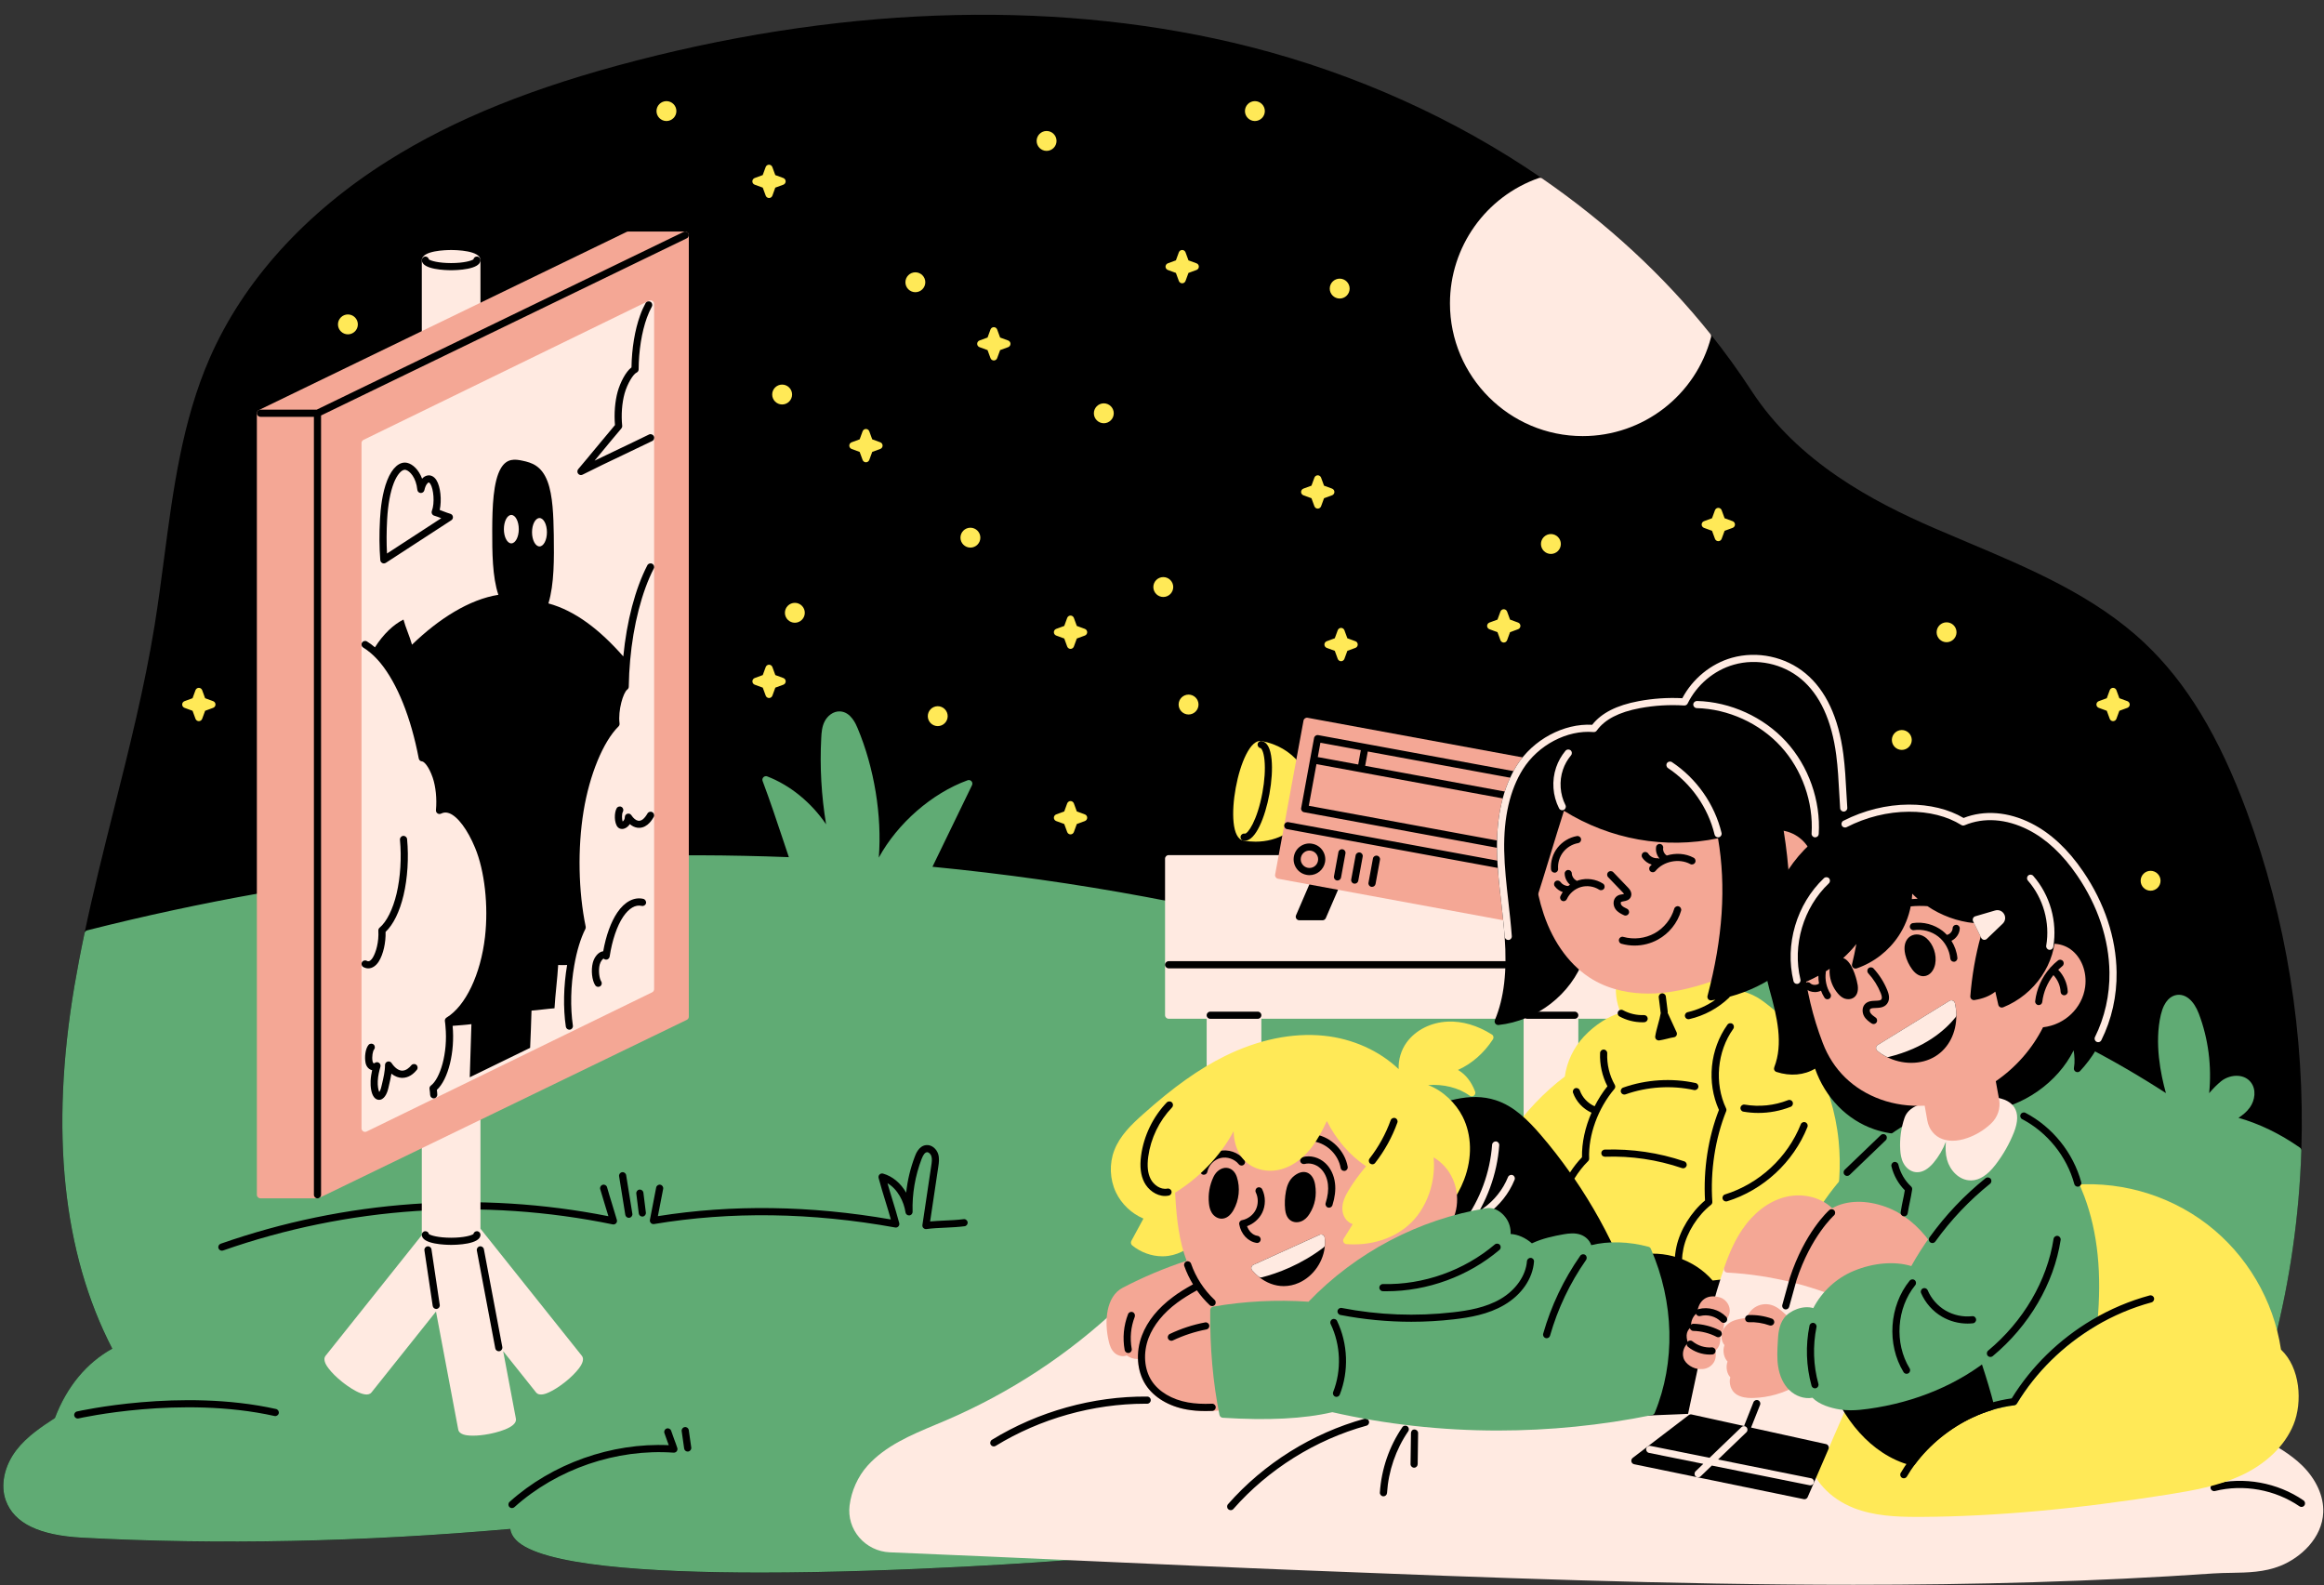 <?xml version="1.0" encoding="UTF-8"?>
<!DOCTYPE svg PUBLIC '-//W3C//DTD SVG 1.0//EN'
          'http://www.w3.org/TR/2001/REC-SVG-20010904/DTD/svg10.dtd'>
<svg height="332.9" preserveAspectRatio="xMidYMid meet" version="1.0" viewBox="-0.7 -3.1 488.1 332.9" width="488.1" xmlns="http://www.w3.org/2000/svg" xmlns:xlink="http://www.w3.org/1999/xlink" zoomAndPan="magnify"
><rect x="-0.7" y="-3.1" width="488.1" height="332.9" fill="#333333" stroke="none"/><g id="change1_1"
  ><path d="M471.21,167.41c-5.88-15.92-12.72-27.2-21.53-35.49c-10.48-9.88-24.07-15.61-37.21-21.15c-2.34-0.98-4.67-1.97-6.98-2.97 c-12.71-5.52-28.55-13.79-38.34-28.84c-2.7-4.14-5.6-8.15-8.62-11.92c-9.8-12.26-21.69-23.25-35.34-32.67 c-18.07-12.46-39.24-22-61.22-27.6c-38.89-9.91-83.49-8.92-128.99,2.84c-21.68,5.6-38.25,12.29-52.15,21.03 C63.4,41.6,50.44,55.92,43.37,72.05c-5.82,13.26-7.74,27.9-9.6,42.05c-0.61,4.63-1.24,9.42-1.99,14.09 c-2.1,12.99-5.37,25.99-8.53,38.57c-2.14,8.54-4.36,17.36-6.2,26.12c-0.84,3.96-1.53,7.62-2.14,11.18c-5.12,30.4-2.45,56,7.96,76.11 c-5.4,2.98-9.55,7.99-12.05,14.57c-2.78,1.81-5.88,3.86-8.09,6.73c-2.55,3.32-3.4,7.38-2.21,10.62c1.75,4.75,7,7.3,16.06,7.78 c28.52,1.51,58.75,0.9,89.87-1.84c0.12,0.84,0.53,1.63,1.24,2.35c5.19,5.31,27.55,6.81,51.29,6.81c30.11,0,62.44-2.42,64.78-2.61 c12.93,0,25.38-2.64,37.43-5.2c13.21-2.8,26.88-5.7,41-5.02c5.34,0.26,10.77,0.58,16.03,0.89c21.42,1.26,43.57,2.57,65.22,0.08 c33.58-3.85,67.54-16.99,93.17-36.04c0.14-0.1,0.24-0.25,0.28-0.41c3.36-13.05,5.3-26.61,5.75-40.29c0,0,0,0,0,0 C483.44,214.38,479.48,189.78,471.21,167.41z"
  /></g
  ><g id="change2_1"
  ><path d="M157.31,34.99c0-0.31,0.2-0.59,0.49-0.7l1.69-0.62l0.62-1.69c0.11-0.29,0.39-0.49,0.7-0.49 s0.59,0.2,0.7,0.49l0.62,1.69l1.69,0.62c0.29,0.11,0.49,0.39,0.49,0.7s-0.2,0.59-0.49,0.7l-1.69,0.62L161.52,38 c-0.11,0.29-0.39,0.49-0.7,0.49s-0.59-0.2-0.7-0.49l-0.62-1.69l-1.69-0.62C157.51,35.58,157.31,35.3,157.31,34.99z M44.07,144.16 l-1.69-0.62l-0.62-1.69c-0.11-0.29-0.39-0.49-0.7-0.49s-0.59,0.2-0.7,0.49l-0.62,1.69l-1.69,0.62c-0.29,0.11-0.49,0.39-0.49,0.7 s0.2,0.59,0.49,0.7l1.69,0.62l0.62,1.69c0.11,0.29,0.39,0.49,0.7,0.49s0.59-0.2,0.7-0.49l0.62-1.69l1.69-0.62 c0.29-0.11,0.49-0.39,0.49-0.7S44.36,144.27,44.07,144.16z M250.6,52.2l-1.69-0.62l-0.62-1.69c-0.11-0.29-0.39-0.49-0.7-0.49 c-0.31,0-0.59,0.2-0.7,0.49l-0.62,1.69l-1.69,0.62c-0.29,0.11-0.49,0.39-0.49,0.7s0.2,0.59,0.49,0.7l1.69,0.62l0.62,1.69 c0.11,0.29,0.39,0.49,0.7,0.49c0.31,0,0.59-0.2,0.7-0.49l0.62-1.69l1.69-0.62c0.29-0.11,0.49-0.39,0.49-0.7S250.9,52.31,250.6,52.2z M163.83,139.3l-1.69-0.62l-0.62-1.69c-0.11-0.29-0.39-0.49-0.7-0.49s-0.59,0.2-0.7,0.49l-0.62,1.69l-1.69,0.62 c-0.29,0.11-0.49,0.39-0.49,0.7s0.2,0.59,0.49,0.7l1.69,0.62l0.62,1.69c0.11,0.29,0.39,0.49,0.7,0.49s0.59-0.2,0.7-0.49l0.62-1.69 l1.69-0.62c0.29-0.11,0.49-0.39,0.49-0.7S164.12,139.41,163.83,139.3z M279.56,100.22c0-0.31-0.2-0.59-0.49-0.7l-1.69-0.62 l-0.62-1.69c-0.11-0.29-0.39-0.49-0.7-0.49c-0.31,0-0.59,0.2-0.7,0.49l-0.62,1.69l-1.69,0.62c-0.29,0.11-0.49,0.39-0.49,0.7 s0.2,0.59,0.49,0.7l1.69,0.62l0.62,1.69c0.11,0.29,0.39,0.49,0.7,0.49c0.31,0,0.59-0.2,0.7-0.49l0.62-1.69l1.69-0.62 C279.37,100.81,279.56,100.53,279.56,100.22z M211.04,68.41l-1.69-0.62l-0.62-1.69c-0.11-0.29-0.39-0.49-0.7-0.49 s-0.59,0.2-0.7,0.49l-0.62,1.69l-1.69,0.62c-0.29,0.11-0.49,0.39-0.49,0.7s0.2,0.59,0.49,0.7l1.69,0.62l0.62,1.69 c0.11,0.29,0.39,0.49,0.7,0.49s0.59-0.2,0.7-0.49l0.62-1.69l1.69-0.62c0.29-0.11,0.49-0.39,0.49-0.7S211.33,68.52,211.04,68.41z M184.18,89.79l-1.69-0.62l-0.62-1.69c-0.11-0.29-0.39-0.49-0.7-0.49s-0.59,0.2-0.7,0.49l-0.62,1.69l-1.69,0.62 c-0.29,0.11-0.49,0.39-0.49,0.7s0.2,0.59,0.49,0.7l1.69,0.62l0.62,1.69c0.11,0.29,0.39,0.49,0.7,0.49s0.59-0.2,0.7-0.49l0.62-1.69 l1.69-0.62c0.29-0.11,0.49-0.39,0.49-0.7S184.48,89.9,184.18,89.79z M363.2,106.36l-1.69-0.62l-0.62-1.69 c-0.11-0.29-0.39-0.49-0.7-0.49c-0.31,0-0.59,0.2-0.7,0.49l-0.62,1.69l-1.69,0.62c-0.29,0.11-0.49,0.39-0.49,0.7s0.2,0.59,0.49,0.7 l1.69,0.62l0.62,1.69c0.11,0.29,0.39,0.49,0.7,0.49c0.31,0,0.59-0.2,0.7-0.49l0.62-1.69l1.69-0.62c0.29-0.11,0.49-0.39,0.49-0.7 S363.49,106.47,363.2,106.36z M318.14,127.65l-1.69-0.62l-0.62-1.69c-0.11-0.29-0.39-0.49-0.7-0.49s-0.59,0.2-0.7,0.49l-0.62,1.69 l-1.69,0.62c-0.29,0.11-0.49,0.39-0.49,0.7s0.2,0.59,0.49,0.7l1.69,0.62l0.62,1.69c0.11,0.29,0.39,0.49,0.7,0.49s0.59-0.2,0.7-0.49 l0.62-1.69l1.69-0.62c0.29-0.11,0.49-0.39,0.49-0.7S318.44,127.76,318.14,127.65z M446.11,144.16l-1.69-0.62l-0.62-1.69 c-0.11-0.29-0.39-0.49-0.7-0.49c-0.31,0-0.59,0.2-0.7,0.49l-0.62,1.69l-1.69,0.62c-0.29,0.11-0.49,0.39-0.49,0.7s0.2,0.59,0.49,0.7 l1.69,0.62l0.62,1.69c0.11,0.29,0.39,0.49,0.7,0.49c0.31,0,0.59-0.2,0.7-0.49l0.62-1.69l1.69-0.62c0.29-0.11,0.49-0.39,0.49-0.7 S446.4,144.27,446.11,144.16z M283.97,131.57l-1.69-0.62l-0.62-1.69c-0.11-0.29-0.39-0.49-0.7-0.49s-0.59,0.2-0.7,0.49l-0.62,1.69 l-1.69,0.62c-0.29,0.11-0.49,0.39-0.49,0.7s0.2,0.59,0.49,0.7l1.69,0.62l0.62,1.69c0.11,0.29,0.39,0.49,0.7,0.49s0.59-0.2,0.7-0.49 l0.62-1.69l1.69-0.62c0.29-0.11,0.49-0.39,0.49-0.7S284.27,131.67,283.97,131.57z M227.15,128.98l-1.69-0.62l-0.62-1.69 c-0.11-0.29-0.39-0.49-0.7-0.49s-0.59,0.2-0.7,0.49l-0.62,1.69l-1.69,0.62c-0.29,0.11-0.49,0.39-0.49,0.7s0.2,0.59,0.49,0.7 l1.69,0.62l0.62,1.69c0.11,0.29,0.39,0.49,0.7,0.49s0.59-0.2,0.7-0.49l0.62-1.69l1.69-0.62c0.29-0.11,0.49-0.39,0.49-0.7 S227.44,129.09,227.15,128.98z M227.15,167.94l-1.69-0.62l-0.62-1.69c-0.11-0.29-0.39-0.49-0.7-0.49s-0.59,0.2-0.7,0.49l-0.62,1.69 l-1.69,0.62c-0.29,0.11-0.49,0.39-0.49,0.7c0,0.31,0.2,0.59,0.49,0.7l1.69,0.62l0.62,1.69c0.11,0.29,0.39,0.49,0.7,0.49 s0.59-0.2,0.7-0.49l0.62-1.69l1.69-0.62c0.29-0.11,0.49-0.39,0.49-0.7C227.64,168.33,227.44,168.05,227.15,167.94z M219.11,24.41 c-1.15,0-2.09,0.94-2.09,2.09s0.94,2.09,2.09,2.09s2.09-0.94,2.09-2.09S220.26,24.41,219.11,24.41z M166.24,123.51 c-1.15,0-2.09,0.94-2.09,2.09s0.94,2.09,2.09,2.09s2.09-0.94,2.09-2.09S167.39,123.51,166.24,123.51z M191.55,54.09 c-1.15,0-2.09,0.94-2.09,2.09s0.94,2.09,2.09,2.09s2.09-0.94,2.09-2.09S192.7,54.09,191.55,54.09z M231.13,81.61 c-1.15,0-2.09,0.94-2.09,2.09s0.94,2.09,2.09,2.09s2.09-0.94,2.09-2.09S232.28,81.61,231.13,81.61z M139.27,18.14 c-1.15,0-2.09,0.94-2.09,2.09s0.94,2.09,2.09,2.09s2.09-0.94,2.09-2.09S140.42,18.14,139.27,18.14z M280.67,59.6 c1.15,0,2.09-0.94,2.09-2.09s-0.94-2.09-2.09-2.09s-2.09,0.94-2.09,2.09S279.52,59.6,280.67,59.6z M203.11,107.73 c-1.15,0-2.09,0.94-2.09,2.09s0.94,2.09,2.09,2.09s2.09-0.94,2.09-2.09S204.26,107.73,203.11,107.73z M243.62,118.1 c-1.15,0-2.09,0.94-2.09,2.09s0.94,2.09,2.09,2.09s2.09-0.94,2.09-2.09S244.77,118.1,243.62,118.1z M196.25,145.22 c-1.15,0-2.09,0.94-2.09,2.09s0.94,2.09,2.09,2.09s2.09-0.94,2.09-2.09S197.4,145.22,196.25,145.22z M161.48,79.76 c0,1.15,0.94,2.09,2.09,2.09s2.09-0.94,2.09-2.09s-0.94-2.09-2.09-2.09S161.48,78.6,161.48,79.76z M248.93,142.78 c-1.15,0-2.09,0.94-2.09,2.09s0.94,2.09,2.09,2.09s2.09-0.94,2.09-2.09S250.08,142.78,248.93,142.78z M408.13,127.6 c-1.15,0-2.09,0.94-2.09,2.09s0.94,2.09,2.09,2.09c1.15,0,2.09-0.94,2.09-2.09S409.29,127.6,408.13,127.6z M450.98,179.79 c-1.15,0-2.09,0.94-2.09,2.09s0.94,2.09,2.09,2.09s2.09-0.94,2.09-2.09S452.13,179.79,450.98,179.79z M398.73,150.22 c-1.15,0-2.09,0.94-2.09,2.09s0.94,2.09,2.09,2.09s2.09-0.94,2.09-2.09S399.88,150.22,398.73,150.22z M325.03,109.06 c-1.15,0-2.09,0.94-2.09,2.09s0.94,2.09,2.09,2.09s2.09-0.94,2.09-2.09S326.18,109.06,325.03,109.06z M262.86,18.14 c-1.15,0-2.09,0.94-2.09,2.09s0.94,2.09,2.09,2.09s2.09-0.94,2.09-2.09S264.01,18.14,262.86,18.14z M72.37,62.94 c-1.15,0-2.09,0.94-2.09,2.09c0,1.15,0.94,2.09,2.09,2.09s2.09-0.94,2.09-2.09C74.46,63.88,73.52,62.94,72.37,62.94z" fill="#FFE957"
  /></g
  ><g id="change3_1"
  ><path d="M482.33,237.92c-4.17-2.91-8.5-5.01-12.89-6.25c0.89-0.58,1.74-1.26,2.39-2.18 c1.05-1.46,1.44-3.77,0.16-5.34c-0.6-0.74-1.47-1.19-2.51-1.29c-1.29-0.13-2.72,0.32-3.74,1.16c-0.79,0.65-1.67,1.53-2.46,2.47 c0.57-5.63-0.17-11.44-2.17-16.7c-1.06-2.78-2.81-4.24-4.7-3.92c-1.09,0.19-2.54,1.06-3.28,4.15c-1.38,5.91-0.03,12.55,1.07,16.45 c-43.95-28.48-97.93-38.82-148.84-28.54c2.7-3.17,4.18-7.4,3.95-11.55c-0.31-5.7-2.29-9.71-6.06-12.26 c-0.19-0.13-0.42-0.16-0.64-0.1c-0.22,0.06-0.39,0.22-0.48,0.43c-1.54,3.73-3.09,7.64-4.58,11.41c-1.08,2.72-2.18,5.51-3.29,8.25 c-0.73-3.5-2.47-6.78-5-9.29c-3.1-3.09-7.1-4.75-11.89-4.93c-0.26-0.02-0.5,0.11-0.65,0.33c-0.15,0.21-0.17,0.49-0.07,0.72 c1.12,2.58,2.6,5.38,4.02,8.09c1.13,2.15,2.29,4.35,3.28,6.45c-28.83-8.06-58.7-13.62-88.81-16.54l8.31-17.14 c0.13-0.28,0.09-0.6-0.12-0.83c-0.21-0.23-0.53-0.31-0.81-0.2c-7.54,2.75-14.71,9.04-18.65,16.24c0.69-8.78-0.94-18.82-4.46-27.2 c-0.35-0.83-1.41-3.36-3.64-3.5c-1.48-0.1-2.72,0.99-3.28,2.11c-0.55,1.08-0.65,2.26-0.71,3.47c-0.32,6.06,0.03,12.14,1.02,18.13 c-3.09-4.55-7.49-8.18-12.36-10.06c-0.27-0.11-0.59-0.04-0.8,0.17c-0.21,0.21-0.28,0.52-0.17,0.8c1.57,4.18,2.96,8.36,4.31,12.4 c0.4,1.2,0.8,2.39,1.2,3.59c-49.91-1.93-99.49,3.24-147.37,15.37c-0.28,0.07-0.49,0.29-0.55,0.57c-0.84,3.96-1.53,7.62-2.14,11.18 c-5.12,30.4-2.45,56,7.96,76.11c-5.4,2.98-9.55,7.99-12.05,14.57c-2.78,1.81-5.88,3.86-8.09,6.73c-2.55,3.32-3.4,7.38-2.21,10.62 c1.75,4.75,7,7.3,16.06,7.78c28.52,1.51,58.76,0.9,89.87-1.84c0.12,0.84,0.53,1.63,1.24,2.35c5.19,5.31,27.55,6.81,51.29,6.81 c30.11,0,62.44-2.42,64.78-2.61c12.93,0,25.38-2.64,37.43-5.2c13.21-2.8,26.88-5.7,41-5.02c5.34,0.26,10.77,0.58,16.03,0.89 c21.42,1.26,43.57,2.57,65.22,0.08c33.58-3.85,67.54-16.99,93.17-36.04c0.14-0.1,0.24-0.25,0.28-0.41 c3.36-13.05,5.3-26.61,5.75-40.29C482.66,238.31,482.54,238.07,482.33,237.92z" fill="#60AB74"
  /></g
  ><g id="change4_1"
  ><path d="M487.24,314.54c-0.22,5.36-4.7,9.51-9.05,11.24c-3.35,1.33-6.82,1.39-10.18,1.45 c-1.27,0.02-2.59,0.04-3.89,0.13c-25.07,1.73-50.32,2.38-75.53,2.38c-38.59,0-77.12-1.52-114.87-3.01 c-15.51-0.61-31.12-1.32-46.21-2c-13.51-0.61-27.48-1.24-41.33-1.81c-2.47-0.1-4.81-1.24-6.42-3.12c-1.6-1.88-2.32-4.25-2.03-6.68 c0.37-3.08,1.75-6.15,3.79-8.41c3.79-4.2,9.12-6.43,14.27-8.59c0.69-0.29,1.38-0.58,2.07-0.87c13.6-5.82,25.95-13.94,36.69-24.12 c0.12-0.11,0.27-0.18,0.43-0.2c71.95-8.61,164.15-13.22,239.14,27.89c3.05,1.67,6.2,3.4,8.76,5.93 C485.78,307.63,487.38,311.19,487.24,314.54z M331.71,88.49c12.67,0,23.76-8.55,26.96-20.79c0.06-0.23,0.01-0.47-0.14-0.66 c-9.8-12.26-21.69-23.25-35.34-32.67c-0.2-0.14-0.45-0.17-0.67-0.09c-11.18,3.9-18.69,14.48-18.69,26.33 C303.82,75.98,316.33,88.49,331.71,88.49z" fill="#FFEAE1"
  /></g
  ><g id="change1_2"
  ><path d="M286.82,295.4c0.11,0.4-0.12,0.81-0.52,0.92c-10.7,2.95-20.63,9.16-27.96,17.5c-0.15,0.17-0.36,0.25-0.56,0.25 c-0.18,0-0.35-0.06-0.5-0.19c-0.31-0.27-0.34-0.75-0.07-1.06c7.52-8.56,17.71-14.93,28.69-17.96 C286.3,294.76,286.71,295,286.82,295.4z M293.83,296.64c-2.77,4.06-4.4,8.81-4.72,13.72c-0.03,0.41,0.29,0.77,0.7,0.8 c0.02,0,0.03,0,0.05,0c0.39,0,0.72-0.3,0.75-0.7c0.3-4.64,1.84-9.13,4.46-12.97c0.23-0.34,0.14-0.81-0.2-1.04 C294.53,296.21,294.06,296.3,293.83,296.64z M296.4,297.13c-0.44-0.05-0.75,0.33-0.76,0.74l-0.09,6.52 c-0.01,0.41,0.33,0.75,0.74,0.76c0,0,0.01,0,0.01,0c0.41,0,0.74-0.33,0.75-0.74l0.09-6.52C297.15,297.48,296.82,297.14,296.4,297.13 z M240.25,290.21c-11.39-0.1-22.94,3.14-32.62,9.08c-0.35,0.22-0.46,0.68-0.25,1.03c0.14,0.23,0.39,0.36,0.64,0.36 c0.13,0,0.27-0.04,0.39-0.11c9.33-5.72,20.47-8.86,31.42-8.86c0.14,0,0.31-0.01,0.41,0c0.41,0,0.75-0.33,0.75-0.75 C241,290.55,240.66,290.21,240.25,290.21z M483.1,312.02c-5.45-3.75-12.54-5.04-18.96-3.43c-0.4,0.1-0.65,0.51-0.55,0.91 s0.51,0.65,0.91,0.55c6.01-1.5,12.64-0.29,17.75,3.21c0.13,0.09,0.28,0.13,0.42,0.13c0.24,0,0.47-0.11,0.62-0.33 C483.52,312.72,483.44,312.26,483.1,312.02z M128.69,253.82c0.18-0.19,0.24-0.46,0.17-0.71c-0.31-1.09-0.67-2.27-1.04-3.45 c-0.36-1.16-0.72-2.33-1.02-3.41c-0.11-0.4-0.52-0.64-0.92-0.52c-0.4,0.11-0.63,0.53-0.52,0.92c0.31,1.09,0.67,2.27,1.04,3.45 c0.23,0.75,0.46,1.5,0.68,2.23c-27.16-5.37-55.29-3.37-81.43,5.78c-0.39,0.14-0.6,0.56-0.46,0.96c0.11,0.31,0.4,0.5,0.71,0.5 c0.08,0,0.17-0.01,0.25-0.04c26.28-9.2,54.58-11.09,81.85-5.48C128.25,254.1,128.51,254.01,128.69,253.82z M131.37,252.67 c0.04,0,0.08,0,0.12-0.01c0.41-0.07,0.69-0.45,0.62-0.86l-1.3-8.09c-0.07-0.41-0.46-0.69-0.86-0.62c-0.41,0.07-0.69,0.45-0.62,0.86 l1.3,8.09C130.69,252.41,131.01,252.67,131.37,252.67z M134.21,252.41c0.03,0,0.06,0,0.09-0.01c0.41-0.05,0.7-0.43,0.65-0.84 l-0.52-4.17c-0.05-0.41-0.43-0.7-0.84-0.65c-0.41,0.05-0.7,0.43-0.65,0.84l0.52,4.17C133.52,252.14,133.84,252.41,134.21,252.41z M201.67,252.95c-1.27,0.17-2.63,0.23-3.94,0.29c-1.02,0.05-2.06,0.1-3.08,0.19l1.72-11.51c0.12-0.78,0.26-1.75-0.04-2.68 c-0.32-1-1.33-1.98-2.54-1.84c-1.5,0.17-2.14,1.82-2.34,2.37c-0.94,2.46-1.56,5.04-1.83,7.62c-1.13-1.98-2.85-3.44-4.86-4.01 c-0.26-0.07-0.54,0-0.73,0.19s-0.27,0.47-0.2,0.73c0.44,1.67,0.95,3.34,1.45,4.95c0.38,1.23,0.77,2.5,1.12,3.76 c-16.91-2.94-33.36-3.17-48.93-0.69l1.11-5.72c0.08-0.41-0.19-0.8-0.59-0.88c-0.4-0.09-0.8,0.19-0.88,0.59l-1.31,6.78 c-0.05,0.24,0.03,0.49,0.2,0.67c0.17,0.18,0.42,0.26,0.66,0.22c16.08-2.69,33.12-2.45,50.65,0.72c0.25,0.05,0.51-0.04,0.68-0.23 c0.17-0.19,0.24-0.45,0.17-0.7c-0.44-1.67-0.95-3.34-1.45-4.96c-0.34-1.12-0.7-2.26-1.02-3.41c2.16,1.27,3.45,3.84,3.79,6.13 c0.06,0.39,0.41,0.67,0.81,0.64c0.4-0.04,0.69-0.38,0.68-0.77c-0.12-3.7,0.53-7.53,1.89-11.09c0.34-0.89,0.71-1.37,1.11-1.41 c0.39-0.05,0.8,0.38,0.94,0.81c0.19,0.6,0.09,1.31-0.02,2l-1.86,12.47c-0.03,0.23,0.04,0.47,0.21,0.64 c0.14,0.14,0.33,0.22,0.54,0.22c0.03,0,0.06,0,0.1-0.01c1.27-0.17,2.63-0.23,3.94-0.29c1.34-0.06,2.73-0.13,4.06-0.3 c0.41-0.05,0.7-0.43,0.65-0.84C202.46,253.18,202.09,252.89,201.67,252.95z M140.89,299.16c-0.21-0.56-0.42-1.13-0.63-1.77 c-0.13-0.39-0.56-0.6-0.95-0.47c-0.39,0.13-0.6,0.56-0.47,0.95c0.22,0.66,0.44,1.24,0.65,1.82c0.09,0.24,0.18,0.48,0.27,0.73 c-12.04-0.55-24.46,3.85-33.43,11.9c-0.31,0.28-0.33,0.75-0.06,1.06c0.15,0.17,0.35,0.25,0.56,0.25c0.18,0,0.36-0.06,0.5-0.19 c8.95-8.04,21.46-12.31,33.45-11.45c0.25,0.01,0.49-0.09,0.65-0.29c0.15-0.2,0.2-0.46,0.12-0.7 C141.33,300.32,141.11,299.74,140.89,299.16z M143.11,296.62c-0.41,0.06-0.7,0.44-0.64,0.85l0.52,3.65 c0.05,0.37,0.37,0.64,0.74,0.64c0.04,0,0.07,0,0.11-0.01c0.41-0.06,0.7-0.44,0.64-0.85l-0.52-3.65 C143.9,296.85,143.52,296.55,143.11,296.62z M57.27,292.82c-19.89-4.43-41.59,0.47-41.81,0.52c-0.4,0.09-0.66,0.5-0.56,0.9 c0.08,0.35,0.39,0.58,0.73,0.58c0.06,0,0.11-0.01,0.17-0.02c0.21-0.05,21.59-4.87,41.15-0.51c0.41,0.09,0.81-0.17,0.9-0.57 C57.93,293.31,57.67,292.91,57.27,292.82z"
  /></g
  ><g id="change4_2"
  ><path d="M338.79,176.49h-94.05c-0.41,0-0.75,0.34-0.75,0.75v32.87c0,0.41,0.34,0.75,0.75,0.75h94.05 c0.41,0,0.75-0.34,0.75-0.75v-32.87C339.54,176.83,339.2,176.49,338.79,176.49z" fill="#FFEAE1"
  /></g
  ><g fill="#FFEAE1" id="change4_9"
  ><path d="M263.47,207.3h-9.99c-0.41,0-0.75,0.34-0.75,0.75v23.04c0,0.41,0.34,0.75,0.75,0.75h9.99 c0.41,0,0.75-0.34,0.75-0.75v-23.04C264.22,207.63,263.88,207.3,263.47,207.3z"
    /><path d="M330.04,207.3h-9.99c-0.41,0-0.75,0.34-0.75,0.75v23.04c0,0.41,0.34,0.75,0.75,0.75h9.99 c0.41,0,0.75-0.34,0.75-0.75v-23.04C330.79,207.63,330.45,207.3,330.04,207.3z"
  /></g
  ><g id="change2_2"
  ><path d="M272.17,157.12c-1.9-2.37-4.69-3.99-7.87-4.58c-1.13-0.21-2.25,0.76-3.31,2.88c-0.9,1.8-1.66,4.26-2.15,6.92 c-0.93,5.04-0.82,10.66,1.61,11.1c0.85,0.16,1.7,0.23,2.54,0.23c2.3,0,4.53-0.58,6.45-1.71c2.65-1.56,4.4-3.96,4.92-6.77 C274.87,162.39,274.1,159.52,272.17,157.12z" fill="#FFE957"
  /></g
  ><g id="change1_3"
  ><path d="M281.3,180.66c-0.14-0.21-0.38-0.34-0.63-0.34h-4.87c-0.3,0-0.57,0.18-0.69,0.45l-3.61,8.36c-0.1,0.23-0.08,0.5,0.06,0.71 s0.38,0.34,0.63,0.34h4.87c0.3,0,0.57-0.18,0.69-0.45l3.61-8.36C281.46,181.14,281.44,180.87,281.3,180.66z"
  /></g
  ><g id="change5_1"
  ><path d="M321.73,156.68c-0.11-0.16-0.29-0.28-0.48-0.31l-47.31-8.72c-0.41-0.08-0.8,0.19-0.87,0.6l-5.96,32.33 c-0.04,0.2,0.01,0.4,0.12,0.56c0.11,0.16,0.29,0.28,0.48,0.31l47.31,8.72c0.05,0.01,0.09,0.01,0.14,0.01c0.35,0,0.67-0.25,0.74-0.61 l5.96-32.33C321.88,157.04,321.84,156.84,321.73,156.68z" fill="#F4A795"
  /></g
  ><g id="change1_4"
  ><path d="M273.17,167.48l41.72,7.69c0.04,0.01,0.09,0.01,0.14,0.01c0.15,0,0.3-0.05,0.43-0.13c0.16-0.11,0.28-0.29,0.31-0.48 l2.71-14.72c0.08-0.41-0.19-0.8-0.6-0.87l-41.72-7.69c-0.2-0.04-0.4,0.01-0.56,0.12c-0.16,0.11-0.28,0.29-0.31,0.48l-0.83,4.48 c0,0,0,0,0,0s0,0,0,0l-1.88,10.23C272.49,167.01,272.76,167.4,273.17,167.48z M316.31,163.32l-30.29-5.58l0.55-3.01l30.29,5.58 L316.31,163.32z M276.62,152.89l8.49,1.56l-0.55,3.01l-8.49-1.56L276.62,152.89z M275.79,157.38l40.25,7.41l-1.61,8.76l-40.25-7.42 L275.79,157.38z M260.45,173.45c0.1,0.02,0.2,0.03,0.29,0.03c2.3,0,4.28-5,5.17-9.83c0.49-2.66,0.65-5.23,0.46-7.23 c-0.23-2.36-0.93-3.66-2.06-3.87c-0.41-0.08-0.8,0.19-0.87,0.6s0.19,0.8,0.6,0.87c0.13,0.02,0.64,0.52,0.84,2.55 c0.18,1.86,0.03,4.28-0.44,6.81c-1.09,5.92-3.1,8.71-3.71,8.6c-0.41-0.08-0.8,0.19-0.87,0.6 C259.78,172.99,260.04,173.38,260.45,173.45z M269.62,171.04l47.31,8.71c0.05,0.01,0.09,0.01,0.14,0.01c0.35,0,0.67-0.25,0.74-0.61 c0.08-0.41-0.19-0.8-0.6-0.87l-47.31-8.71c-0.41-0.08-0.8,0.19-0.87,0.6S269.22,170.97,269.62,171.04z M280.4,175.87l-0.93,5.07 c-0.08,0.41,0.19,0.8,0.6,0.87c0.05,0.01,0.09,0.01,0.14,0.01c0.35,0,0.67-0.25,0.74-0.61l0.93-5.07c0.08-0.41-0.19-0.8-0.6-0.87 C280.86,175.19,280.47,175.46,280.4,175.87z M284.02,176.54l-0.93,5.07c-0.08,0.41,0.19,0.8,0.6,0.87c0.05,0.01,0.09,0.01,0.14,0.01 c0.35,0,0.67-0.25,0.74-0.61l0.93-5.07c0.08-0.41-0.19-0.8-0.6-0.87C284.49,175.86,284.1,176.13,284.02,176.54z M287.65,177.21 l-0.93,5.07c-0.08,0.41,0.19,0.8,0.6,0.87c0.05,0.01,0.09,0.01,0.14,0.01c0.35,0,0.67-0.25,0.74-0.61l0.93-5.07 c0.08-0.41-0.19-0.8-0.6-0.87C288.11,176.53,287.72,176.8,287.65,177.21z M272.43,174.63c-0.73,0.5-1.22,1.26-1.38,2.14 s0.03,1.76,0.53,2.49c0.5,0.73,1.26,1.22,2.14,1.38c0.2,0.04,0.4,0.06,0.6,0.06c1.57,0,2.97-1.12,3.27-2.72 c0.33-1.8-0.86-3.54-2.67-3.87C274.05,173.93,273.16,174.13,272.43,174.63z M275.82,176.33c0.28,0.4,0.38,0.89,0.29,1.37 c-0.18,0.99-1.13,1.65-2.13,1.46c-0.48-0.09-0.9-0.36-1.17-0.76c-0.28-0.4-0.38-0.89-0.29-1.37c0.09-0.48,0.36-0.9,0.76-1.17 c0.31-0.21,0.67-0.32,1.03-0.32c0.11,0,0.22,0.01,0.33,0.03C275.13,175.66,275.55,175.93,275.82,176.33z M263.47,209.37h-9.99 c-0.41,0-0.75,0.34-0.75,0.75s0.34,0.75,0.75,0.75h9.99c0.41,0,0.75-0.34,0.75-0.75S263.88,209.37,263.47,209.37z M330.04,209.37 h-9.99c-0.41,0-0.75,0.34-0.75,0.75s0.34,0.75,0.75,0.75h9.99c0.41,0,0.75-0.34,0.75-0.75S330.45,209.37,330.04,209.37z M338.79,198.77h-94.05c-0.41,0-0.75,0.34-0.75,0.75s0.34,0.75,0.75,0.75h94.05c0.41,0,0.75-0.34,0.75-0.75 S339.2,198.77,338.79,198.77z"
  /></g
  ><g id="change1_5"
  ><path d="M388.1,173.81c-0.63-3.42-0.82-6.97-1.01-10.41c-0.14-2.65-0.29-5.4-0.64-8.09c-1-7.71-3.67-13.42-7.93-16.97 c-4.24-3.53-10.17-4.79-15.49-3.29c-4.38,1.24-8.24,4.4-10.4,8.49c-3.08-0.16-6.16,0.05-9.19,0.62c-4.6,0.86-7.79,2.49-9.74,4.96 c-5.97-0.33-12.44,3.12-15.84,8.55c-2.88,4.59-4.27,10.6-4.15,17.84c0.06,3.7,0.49,7.42,0.9,11.02c0.26,2.32,0.54,4.73,0.71,7.09 c0.53,7.31-0.12,12.87-2.05,17.51c-0.1,0.25-0.07,0.53,0.09,0.74c0.14,0.19,0.37,0.3,0.6,0.3c0.03,0,0.05,0,0.08,0 c8.06-0.87,15.26-6.47,17.92-13.95c0.07-0.19,0.06-0.4-0.03-0.58c-2.13-4.37-5.04-10.35-5.9-16.02c-0.9-5.95,0.55-11.6,3.87-15.11 c4.11-4.33,10.54-5.25,15.21-5.25c0.01,0,0.02,0,0.03,0c5.15,0,12.44,1,18.05,5.72c6.2,5.23,8.77,13.83,10.84,20.74 c0.08,0.26,0.29,0.46,0.56,0.52c0.27,0.06,0.55-0.04,0.72-0.24c0.42-0.48,0.83-0.95,1.23-1.4c2.07-2.33,4.02-4.52,4.98-7.82 c0.18-0.61,0.33-1.23,0.46-1.86c0.02,0.01,0.04,0.02,0.06,0.02c0.19,0.07,0.4,0.05,0.58-0.03c0.84-0.41,1.67-0.77,2.51-1.13 c0.85-0.37,1.7-0.74,2.55-1.15C388,174.48,388.17,174.15,388.1,173.81z"
  /></g
  ><g id="change2_3"
  ><path d="M385.46,236.5c-1.22-12.24-7.31-23.3-16.27-29.6c-2.21-1.55-5.23-2.4-8.19-2.33c0.56-1.79,0.61-4,0.13-6.24 c-0.05-0.23-0.2-0.42-0.42-0.52c-0.21-0.1-0.46-0.09-0.67,0.02c-5.89,3.09-13.51,4.62-20.37,4.09c-0.37-0.02-0.72,0.23-0.79,0.6 c-0.46,2.35-0.16,4.88,0.81,7.08c-2.62,0.75-5.44,2.56-7.72,4.99c-2.16,2.3-3.58,5.28-4.02,8.41c-4.22,3.17-8.31,7.45-11.25,11.78 c-0.16,0.23-0.17,0.53-0.04,0.77c3.16,5.91,6.31,11.81,9.46,17.71c2.91,5.44,5.81,10.88,8.73,16.33c0.12,0.23,0.36,0.38,0.62,0.4 c6.47,0.36,13.22,0.54,20.35,0.54c6.96,0,14.27-0.17,22.05-0.52c0.28-0.01,0.53-0.18,0.65-0.43 C384.21,257.52,386.48,246.7,385.46,236.5z" fill="#FFE957"
  /></g
  ><g id="change5_2"
  ><path d="M378.84,174.53c-1.78-2.54-5-3.79-7.78-3.04c-15.62-6.46-30.38-10.46-43.87-11.89 c-0.34-0.04-0.66,0.17-0.78,0.49c-0.52,1.4-1.47,2.77-2.47,4.21c-1.64,2.36-3.34,4.81-3.15,7.58c0.43,6.13,0.92,11.64,2.72,16.98 c2.07,6.18,5.74,11.07,10.33,13.78c3.91,2.31,8.18,2.93,11.65,2.93c0.91,0,1.76-0.04,2.54-0.11c5.12-0.44,9.92-2.06,13.95-3.6 c0.14-0.05,0.26-0.15,0.35-0.28c1.19-1.73,2.32-3.51,3.41-5.24c0.97-1.53,1.97-3.1,3-4.63c0.89,0.38,1.99,0.41,3.11,0.08 c1.25-0.37,2.3-1.14,3.06-1.78c2.46-2.03,4.18-4.43,4.98-6.94C380.86,180.06,380.47,176.86,378.84,174.53z" fill="#F4A795"
  /></g
  ><g id="change1_6"
  ><path d="M327.03,185.11c0.14-0.3,0.31-0.58,0.49-0.85c-0.67-0.24-1.27-0.65-1.69-1.23c-0.24-0.34-0.17-0.8,0.17-1.05 c0.34-0.25,0.81-0.17,1.05,0.17c0.36,0.5,1,0.83,1.62,0.83c0.12-0.1,0.24-0.19,0.36-0.28c-0.66-0.58-1.08-1.43-1.11-2.32 c-0.01-0.41,0.32-0.76,0.73-0.77c0.01,0,0.01,0,0.02,0c0.41,0,0.74,0.32,0.75,0.73c0.02,0.59,0.38,1.18,0.9,1.45 c0.06,0.03,0.11,0.08,0.15,0.12c0.14-0.05,0.29-0.11,0.43-0.15c1.69-0.5,3.59-0.23,5.07,0.72c0.35,0.22,0.45,0.69,0.23,1.04 c-0.22,0.35-0.69,0.45-1.04,0.23c-1.12-0.72-2.56-0.92-3.84-0.55c-1.28,0.38-2.38,1.32-2.94,2.53c-0.13,0.27-0.4,0.44-0.68,0.44 c-0.11,0-0.21-0.02-0.31-0.07C327.02,185.93,326.86,185.49,327.03,185.11z M347.4,177.14c-0.75,0.06-1.52-0.33-1.92-0.96 c-0.22-0.35-0.68-0.46-1.04-0.23c-0.35,0.22-0.45,0.69-0.23,1.04c0.46,0.73,1.19,1.26,2,1.5c-0.12,0.13-0.25,0.23-0.37,0.37 c-0.26,0.32-0.22,0.79,0.1,1.06c0.14,0.11,0.31,0.17,0.48,0.17c0.22,0,0.43-0.09,0.58-0.27c1.68-2.06,4.96-2.71,7.3-1.45 c0.36,0.2,0.82,0.06,1.02-0.31c0.2-0.37,0.06-0.82-0.31-1.02c-1.73-0.93-3.8-1.03-5.66-0.46c-0.03-0.02-0.05-0.06-0.08-0.08 c-0.47-0.31-0.75-0.94-0.66-1.49c0.07-0.41-0.21-0.79-0.62-0.86c-0.41-0.07-0.79,0.21-0.86,0.62c-0.14,0.87,0.14,1.77,0.7,2.43 c-0.02,0.01-0.04,0.02-0.06,0.03C347.66,177.18,347.54,177.14,347.4,177.14z M338.95,185.07c-0.37,0.24-0.62,0.63-0.72,1.1 c-0.11,0.55,0.02,1.16,0.34,1.63c0.48,0.7,1.22,1.04,1.81,1.32c0.1,0.05,0.21,0.07,0.32,0.07c0.28,0,0.55-0.16,0.68-0.43 c0.18-0.38,0.02-0.82-0.36-1c-0.45-0.21-0.96-0.45-1.21-0.81c-0.09-0.13-0.14-0.34-0.11-0.49c0.01-0.05,0.03-0.11,0.07-0.13 c0.1-0.06,0.33-0.1,0.53-0.14c0.5-0.09,1.25-0.22,1.54-0.99c0.34-0.9-0.39-1.65-0.62-1.9l-3.09-3.22c-0.29-0.3-0.76-0.31-1.06-0.02 c-0.3,0.29-0.31,0.76-0.02,1.06l3.09,3.22c0.14,0.14,0.21,0.24,0.25,0.31c-0.1,0.03-0.24,0.05-0.34,0.07 C339.71,184.76,339.3,184.83,338.95,185.07z M326.54,179.39c-0.09-1.25,0.29-2.53,1.06-3.52c0.77-0.99,1.91-1.68,3.15-1.9 c0.41-0.07,0.68-0.46,0.61-0.87s-0.46-0.68-0.87-0.61c-1.59,0.28-3.07,1.18-4.07,2.45s-1.49,2.93-1.37,4.54 c0.03,0.39,0.36,0.7,0.75,0.7c0.02,0,0.04,0,0.06,0C326.26,180.16,326.57,179.8,326.54,179.39z M340.25,193.67 c-0.41-0.12-0.81,0.12-0.92,0.52c-0.11,0.4,0.12,0.81,0.52,0.92c0.9,0.25,1.82,0.38,2.74,0.38c1.72,0,3.43-0.43,4.94-1.27 c2.33-1.29,4.09-3.49,4.84-6.04c0.12-0.4-0.11-0.81-0.51-0.93c-0.39-0.12-0.81,0.11-0.93,0.51c-0.64,2.17-2.15,4.05-4.13,5.15 C344.82,194,342.43,194.28,340.25,193.67z M361.84,230.28c0.08-0.19,0.07-0.41-0.02-0.6c-2.49-5.26-1.88-11.97,1.51-16.7 c0.24-0.34,0.16-0.81-0.17-1.05c-0.34-0.24-0.8-0.16-1.05,0.17c-3.69,5.15-4.38,12.14-1.79,17.91c-2.26,5.79-3.29,12.51-2.92,19.01 c-2.91,2.43-5.25,6.21-6.01,9.75c-0.81,3.77-0.27,7.73,1.51,11.15c0.13,0.26,0.39,0.4,0.67,0.4c0.12,0,0.23-0.03,0.35-0.08 c0.37-0.19,0.51-0.64,0.32-1.01c-1.6-3.07-2.1-6.76-1.37-10.15c0.71-3.34,2.98-6.93,5.78-9.14c0.19-0.15,0.3-0.39,0.28-0.64 C358.49,242.81,359.53,236.04,361.84,230.28z M378.48,232.61c-0.38-0.16-0.82,0.03-0.97,0.42c-2.79,6.99-8.74,12.49-15.92,14.73 c-0.4,0.12-0.62,0.54-0.49,0.94c0.1,0.32,0.4,0.53,0.72,0.53c0.07,0,0.15-0.01,0.22-0.03c7.61-2.37,13.91-8.2,16.87-15.61 C379.06,233.2,378.87,232.76,378.48,232.61z M374.85,227.95c-2.9,1.14-6.05,1.47-9.13,0.94c-0.4-0.07-0.79,0.2-0.87,0.61 c-0.07,0.41,0.2,0.8,0.61,0.87c1.04,0.18,2.08,0.27,3.13,0.27c2.32,0,4.63-0.43,6.8-1.29c0.38-0.15,0.57-0.59,0.42-0.97 C375.67,227.99,375.23,227.8,374.85,227.95z M336.34,238.34c-0.41,0.01-0.74,0.36-0.72,0.78c0.01,0.41,0.31,0.71,0.78,0.72 c5.51-0.2,10.95,0.62,16.17,2.39c0.08,0.03,0.16,0.04,0.24,0.04c0.31,0,0.6-0.2,0.71-0.51c0.13-0.39-0.08-0.82-0.47-0.95 C347.66,238.98,342.04,238.16,336.34,238.34z M355.99,225.25c0.09-0.4-0.17-0.8-0.57-0.89c-4.99-1.09-10.4-0.75-15.22,0.96 c-0.39,0.14-0.59,0.57-0.46,0.96c0.11,0.31,0.4,0.5,0.71,0.5c0.08,0,0.17-0.01,0.25-0.04c4.56-1.62,9.67-1.94,14.39-0.91 C355.5,225.91,355.9,225.65,355.99,225.25z M347.53,212.04c-0.23,0.84-0.47,1.71-0.59,2.52c-0.03,0.23,0.04,0.47,0.21,0.64 c0.14,0.14,0.33,0.22,0.53,0.22c0.04,0,0.07,0,0.11-0.01c0.49-0.07,1.06-0.21,1.61-0.34c0.51-0.13,1.04-0.26,1.46-0.32 c0.23-0.03,0.44-0.17,0.55-0.38s0.12-0.46,0.02-0.67l-1.88-4.09c0.01-0.08,0.03-0.15,0.02-0.23l-0.4-3.2 c-0.05-0.41-0.43-0.7-0.84-0.65c-0.41,0.05-0.7,0.43-0.65,0.84l0.4,3.2c0,0.03,0.02,0.05,0.03,0.08c-0.01,0.03-0.02,0.05-0.02,0.07 C347.98,210.42,347.75,211.24,347.53,212.04z M321.08,187.3c0.28-0.04,0.51-0.24,0.6-0.51c1.12-3.48,2.18-6.93,3.2-10.27 c0.93-3.04,1.88-6.17,2.89-9.33c9.75,6.04,21.18,8.08,32.36,5.77c1.73,10.12,1.01,20.96-2.21,33.11c-0.06,0.24,0,0.5,0.16,0.69 c0.14,0.16,0.35,0.25,0.56,0.25c0.03,0,0.07,0,0.1-0.01c0.28-0.04,0.56-0.1,0.84-0.14c-1.75,1.24-3.72,2.13-5.83,2.62 c-0.4,0.09-0.66,0.5-0.56,0.9c0.08,0.35,0.39,0.58,0.73,0.58c0.06,0,0.11-0.01,0.17-0.02c3.15-0.72,6.05-2.29,8.38-4.52 c0.06-0.06,0.1-0.13,0.14-0.2c3.98-1.07,7.8-2.94,11.21-5.51c0.15-0.12,0.25-0.28,0.29-0.47c2.05-11.8,1.28-24.68-2.35-39.39 c-0.04-0.16-0.13-0.3-0.25-0.4c-10.23-8.46-23.46-12.09-35.38-9.71c-6.96,1.39-13.45,5.98-16.95,11.98 c-4.3,7.37-3.81,17.35,1.18,24.27C320.52,187.22,320.8,187.34,321.08,187.3z M329.96,244.44c0.84-1.36,1.81-2.62,2.88-3.67 c0.15-0.15,0.23-0.35,0.22-0.56c-0.19-4.91,1.84-10.51,5.31-14.61c0.2-0.24,0.24-0.58,0.08-0.85c-1.13-1.99-1.69-4.35-1.59-6.64 c0.02-0.41-0.3-0.76-0.72-0.78c-0.41-0.03-0.76,0.3-0.78,0.72c-0.11,2.39,0.44,4.86,1.54,6.99c-1.04,1.29-1.93,2.71-2.69,4.2 c-1.43-0.63-2.59-1.86-3.11-3.33c-0.14-0.39-0.56-0.59-0.96-0.46c-0.39,0.14-0.59,0.57-0.46,0.96c0.65,1.84,2.1,3.38,3.88,4.18 c-1.34,3.05-2.06,6.31-2,9.36c-0.92,0.95-1.77,2.04-2.52,3.2c-1.92-2.72-3.96-5.36-6.15-7.9c-2.62-3.04-5.58-6.03-9.44-7.28 c-5.45-1.77-11.07,0.25-16.84,2.65c-0.35,0.15-0.54,0.54-0.43,0.9c4.05,13.8,8.4,24.57,13.71,33.89c0.13,0.23,0.37,0.37,0.64,0.38 c0.63,0.01,1.26,0.02,1.89,0.02c9.88,0,19.01-1.36,26.71-2.71c0.23-0.04,0.42-0.18,0.53-0.38c0.11-0.2,0.12-0.44,0.03-0.65 C337.01,255.86,333.75,249.98,329.96,244.44z M344.59,210.09c-1.55,0.06-3.07-0.29-4.43-1.03c-0.37-0.2-0.82-0.06-1.02,0.3 s-0.06,0.82,0.3,1.02c1.47,0.8,3.12,1.22,4.79,1.22c0.14,0,0.27,0,0.41-0.01c0.41-0.02,0.74-0.37,0.72-0.78 c-0.02-0.4-0.35-0.72-0.75-0.72C344.61,210.09,344.6,210.09,344.59,210.09z"
  /></g
  ><g id="change4_3"
  ><path d="M374.43,152.65c4.73,5.17,7.29,12.42,6.85,19.41c-0.02,0.4-0.35,0.7-0.75,0.7c-0.02,0-0.03,0-0.05,0 c-0.41-0.03-0.73-0.38-0.7-0.79c0.41-6.59-2-13.43-6.46-18.3s-11.06-7.88-17.66-8.05c-0.41-0.01-0.74-0.35-0.73-0.77 c0.01-0.41,0.37-0.72,0.77-0.73C362.7,144.3,369.7,147.48,374.43,152.65z M313.48,236.62c-0.38-0.02-0.77,0.28-0.8,0.7 c-0.41,5.79-2.53,11.54-5.96,16.21c-0.25,0.33-0.17,0.8,0.16,1.05c0.13,0.1,0.29,0.15,0.44,0.15c0.23,0,0.46-0.11,0.61-0.31 c3.6-4.9,5.82-10.93,6.25-17C314.2,237,313.89,236.65,313.48,236.62z M317,243.7c-0.39-0.15-0.82,0.03-0.98,0.41 c-1.05,2.6-2.89,4.92-5.18,6.54c-0.34,0.24-0.42,0.71-0.18,1.05c0.15,0.21,0.38,0.32,0.61,0.32c0.15,0,0.3-0.04,0.43-0.14 c2.52-1.79,4.54-4.34,5.7-7.2C317.56,244.29,317.38,243.86,317,243.7z M350.45,156.96c-0.35-0.23-0.81-0.13-1.04,0.21 c-0.23,0.34-0.13,0.81,0.21,1.04c4.86,3.22,8.42,8.31,9.79,13.98c0.08,0.34,0.39,0.57,0.73,0.57c0.06,0,0.12-0.01,0.18-0.02 c0.4-0.1,0.65-0.5,0.55-0.91C359.42,165.81,355.62,160.39,350.45,156.96z M328.09,154.58c-0.87,1.05-1.53,2.22-1.96,3.48 c-0.96,2.82-0.74,5.95,0.61,8.6c0.13,0.26,0.4,0.41,0.67,0.41c0.11,0,0.23-0.03,0.34-0.08c0.37-0.19,0.52-0.64,0.33-1.01 c-1.15-2.26-1.34-5.04-0.52-7.44c0.37-1.09,0.94-2.1,1.7-3.01c0.26-0.32,0.22-0.79-0.1-1.06 C328.83,154.22,328.36,154.26,328.09,154.58z M387.09,163.39c-0.14-2.65-0.29-5.39-0.64-8.08c-1-7.71-3.67-13.42-7.93-16.97 c-4.24-3.53-10.17-4.79-15.49-3.29c-4.38,1.24-8.24,4.4-10.4,8.49c-3.08-0.16-6.16,0.05-9.19,0.62c-4.6,0.86-7.79,2.49-9.74,4.96 c-5.97-0.33-12.44,3.12-15.84,8.55c-2.88,4.59-4.27,10.6-4.15,17.84c0.06,3.7,0.49,7.42,0.9,11.02c0.26,2.32,0.54,4.73,0.71,7.09 c0.03,0.39,0.36,0.7,0.75,0.7c0.02,0,0.04,0,0.06,0c0.41-0.03,0.72-0.39,0.69-0.8c-0.17-2.39-0.45-4.81-0.71-7.15 c-0.4-3.56-0.82-7.25-0.89-10.88c-0.12-6.95,1.2-12.67,3.92-17.02c3.19-5.09,9.3-8.31,14.85-7.82c0.26,0.02,0.52-0.09,0.67-0.31 c1.68-2.34,4.65-3.88,9.06-4.71c3.06-0.57,6.19-0.76,9.31-0.56c0.3,0.02,0.59-0.15,0.72-0.42c1.93-3.93,5.55-6.98,9.69-8.15 c4.84-1.38,10.25-0.23,14.12,2.99c3.96,3.3,6.45,8.69,7.4,16.01c0.34,2.63,0.49,5.34,0.63,7.96c0.06,1.07,0.12,2.13,0.19,3.19 c0.03,0.41,0.38,0.73,0.8,0.7c0.41-0.03,0.73-0.38,0.7-0.8C387.21,165.51,387.15,164.45,387.09,163.39z" fill="#FFEAE1"
  /></g
  ><g id="change1_7"
  ><path d="M377.5,266.2c-6.96-1.02-13.02-1.14-18.5-0.36c-3.86-4.47-10.23-6.58-15.99-5.25c-0.33,0.08-0.56,0.36-0.58,0.69 c-0.26,5.31-0.18,10.82-0.11,16.16c0.08,5.31,0.15,10.8-0.1,16.06c-0.01,0.21,0.07,0.42,0.22,0.56c0.14,0.14,0.33,0.22,0.53,0.22 c0.01,0,0.02,0,0.03,0c5.58-0.2,11.22-0.45,16.87-0.7c5.64-0.25,11.29-0.5,16.86-0.7c0.4-0.01,0.72-0.34,0.72-0.74 c0.04-4.17,0.2-8.44,0.34-12.58c0.15-4.15,0.3-8.44,0.35-12.62C378.14,266.58,377.87,266.26,377.5,266.2z"
  /></g
  ><g id="change2_4"
  ><path d="M312.95,214.63c-0.04-0.2-0.16-0.37-0.33-0.47c-3.01-1.89-6.2-2.84-9.25-2.7c-3.52,0.14-6.75,1.78-8.63,4.36 c-1.2,1.65-1.76,3.67-1.69,5.61c-4.05-3.85-9.68-6.41-15.75-7.01c-6.57-0.66-13.73,0.82-20.72,4.27 c-5.45,2.69-10.77,6.47-17.24,12.25c-2.39,2.13-4.83,4.47-6.01,7.55c-1.08,2.81-0.95,6.1,0.34,8.82c1.16,2.45,3.29,4.46,5.78,5.52 l-2.54,4.69c-0.17,0.32-0.09,0.71,0.18,0.94c1.8,1.47,4.1,2.29,6.34,2.29c0.41,0,0.82-0.03,1.22-0.08c2.63-0.37,5.11-1.89,6.62-4.07 c0.19-0.27,0.18-0.64-0.03-0.9c-3.8-4.77-4.75-11.23-2.49-16.86c2.24-5.55,7.2-9.96,13.28-11.8c5.68-1.71,12.24-1.13,18,1.59 c5.4,2.55,10.07,6.84,13.53,12.4c3.18,5.11,4.59,9.72,4.18,13.69c-0.03,0.31,0.13,0.6,0.41,0.74c0.28,0.14,0.61,0.1,0.84-0.11 c3.77-3.39,6.4-6.99,7.81-10.7c1.75-4.58,1.63-9.41-0.32-13.25c-1.4-2.76-4.08-5.43-7.23-6.61c3.15-0.24,6.38,0.52,8.72,2.23 c0.13,0.1,0.29,0.14,0.44,0.14c0.16,0,0.32-0.05,0.45-0.15c0.26-0.2,0.37-0.55,0.25-0.86c-0.78-2.08-2.02-3.64-3.6-4.54 c2.87-1.28,5.47-3.54,7.33-6.42C312.95,215.03,312.99,214.83,312.95,214.63z" fill="#FFE957"
  /></g
  ><g id="change5_3"
  ><path d="M302.8,241.97c-2.46-2.81-6.41-4.09-10.05-3.31c-1.91-6.09-6.72-11.11-13.29-13.84 c-6.38-2.65-14.07-2.17-20.07,1.24c-6.72,3.82-13.77,10.8-13.4,18.92c0.21,4.49,0.42,9.14,1.55,13.6c0.27,1.08,0.61,2.12,0.98,3.11 c-4.62,1.53-9.14,3.42-13.45,5.68c-3.43,1.8-3.92,6.96-2.89,11.29c0.18,0.77,0.49,1.75,1.26,2.42c0.64,0.56,1.67,0.83,2.51,0.49 c0.63,0.49,1.44,0.75,2.24,0.75c0.04,0,0.08-0.01,0.12-0.01c0.07,1.98,0.6,3.88,1.61,5.44c1.71,2.63,4.85,4.51,8.62,5.18 c1.34,0.24,2.68,0.33,4.01,0.33c1.98,0,3.96-0.19,5.89-0.38c0.39-0.04,0.68-0.37,0.68-0.76c-0.11-6.83-0.71-13.26-1.81-19.46 c3.17,1.8,6.99,2.74,11.08,2.74c1.35,0,2.73-0.1,4.12-0.31c9.42-1.41,18.05-7.44,22.63-15.79c3.87-0.2,7.72-2.75,9.28-6.21 C306.09,249.43,305.43,244.97,302.8,241.97z" fill="#F4A795"
  /></g
  ><g id="change3_2"
  ><path d="M346.02,259.17c-0.09-0.21-0.27-0.37-0.49-0.42c-4.15-1.12-8.48-1.23-12.03-0.34 c-0.32-1.03-1.23-1.83-2.17-2.18c-1.21-0.44-2.49-0.3-3.59-0.11c-2.12,0.37-4.55,0.89-6.7,1.91c-1.38-1.19-2.93-1.87-4.47-1.97 c0.06-1.22-0.31-2.46-1.04-3.44c-0.84-1.14-2.35-2.25-4.05-1.97c-14.17,2.31-27.42,9.28-37.36,19.64 c-6.68-0.46-13.59-0.1-20.02,1.03c-0.36,0.06-0.62,0.37-0.62,0.73c-0.08,7.87,0.57,15.27,1.94,22.01c0.07,0.33,0.35,0.58,0.69,0.6 c9.51,0.6,17.04,0.22,23.01-1.17c11.27,2.56,22.98,3.85,34.76,3.85c10.82,0,21.72-1.08,32.41-3.25c0.24-0.05,0.45-0.22,0.54-0.45 C351.22,283,350.93,270.44,346.02,259.17z" fill="#60AB74"
  /></g
  ><g id="change1_8"
  ><path d="M259.07,244.09c0.75,2.27,0.48,4.88-0.72,6.98c-0.66,1.15-1.5,1.76-2.45,1.78c-0.01,0-0.02,0-0.03,0 c-0.79,0-1.57-0.46-2.05-1.21c-0.42-0.67-0.55-1.42-0.61-1.99c-0.21-1.92,0.13-3.85,0.96-5.59c0.58-1.22,1.68-1.96,2.74-1.89 C257.9,242.24,258.69,242.94,259.07,244.09z M251.99,243.61c0.05,0.01,0.1,0.01,0.15,0.01c0.35,0,0.66-0.25,0.73-0.6 c0.27-1.38,1.42-2.58,2.79-2.91c1.37-0.33,2.94,0.21,3.81,1.3c0.26,0.33,0.73,0.38,1.05,0.12c0.32-0.26,0.38-0.73,0.12-1.05 c-1.25-1.57-3.4-2.3-5.34-1.83c-1.95,0.47-3.51,2.11-3.9,4.08C251.32,243.13,251.58,243.53,251.99,243.61z M270.88,253.48 c0.23,0.08,0.48,0.12,0.73,0.12c0.5,0,1.02-0.15,1.47-0.44c0.61-0.38,1-0.92,1.27-1.35c1.14-1.8,1.53-3.85,1.16-6.11 c-0.2-1.27-0.81-2.19-1.66-2.52c-0.56-0.22-1.49-0.29-2.71,0.65c-1.18,0.91-1.57,2.28-1.75,3.23c-0.25,1.29-0.31,2.61-0.17,3.91 C269.41,252.65,270.23,253.26,270.88,253.48z M279.15,250.01c0.52-1.67,0.7-3.17,0.54-4.57c-0.2-1.72-0.93-3.24-2.06-4.28 c-1.31-1.2-3.11-1.68-4.7-1.25c-0.4,0.11-0.64,0.52-0.53,0.92s0.52,0.63,0.92,0.53c1.08-0.29,2.37,0.06,3.29,0.91 c0.87,0.8,1.43,1.99,1.59,3.35c0.14,1.19-0.02,2.48-0.48,3.95c-0.12,0.4,0.1,0.82,0.49,0.94c0.08,0.02,0.15,0.03,0.22,0.03 C278.76,250.54,279.05,250.33,279.15,250.01z M263.33,257.95c0.37,0,0.69-0.27,0.74-0.64c0.06-0.41-0.22-0.79-0.63-0.85 c-1.12-0.16-1.87-1.06-2.23-2.04c1.36-0.48,2.53-1.51,3.17-2.79c0.76-1.53,0.76-3.43,0.01-4.96c-0.18-0.37-0.63-0.53-1-0.34 c-0.37,0.18-0.52,0.63-0.34,1c0.55,1.12,0.55,2.51,0,3.63s-1.66,1.96-2.89,2.2c-0.4,0.08-0.67,0.47-0.59,0.87 c0.37,2.07,1.85,3.64,3.67,3.91C263.26,257.95,263.3,257.95,263.33,257.95z M277.13,256.26c-0.21-0.11-0.46-0.12-0.67-0.03 l-4.78,2.17c-3.04,1.38-6.08,2.76-9.13,4.14c-0.22,0.1-0.37,0.29-0.42,0.52c-0.05,0.23,0.01,0.47,0.17,0.65 c0.45,0.52,0.91,0.96,1.35,1.32c1.61,1.31,3.43,1.98,5.26,1.98c1.08,0,2.16-0.23,3.21-0.7c3.06-1.37,5.25-4.57,5.45-7.96 c0.03-0.5,0.01-1-0.05-1.54C277.48,256.59,277.34,256.38,277.13,256.26z M275.34,236.65c2.73,0.48,5.06,2.82,5.53,5.55 c0.06,0.37,0.38,0.62,0.74,0.62c0.04,0,0.08,0,0.13-0.01c0.41-0.07,0.68-0.46,0.61-0.87c-0.58-3.34-3.41-6.19-6.75-6.78 c-0.41-0.07-0.8,0.2-0.87,0.61C274.66,236.19,274.94,236.58,275.34,236.65z M279.12,273.97c-0.37,0.18-0.53,0.63-0.35,1 c2.12,4.4,2.32,9.74,0.53,14.28c-0.15,0.39,0.04,0.82,0.42,0.97c0.09,0.04,0.18,0.05,0.27,0.05c0.3,0,0.58-0.18,0.7-0.48 c1.93-4.92,1.72-10.71-0.58-15.48C279.95,273.95,279.5,273.79,279.12,273.97z M320.81,261.08c-0.41-0.03-0.77,0.28-0.81,0.69 c-0.23,3.04-2.35,6.07-5.53,7.93c-3.12,1.83-6.81,2.45-10.01,2.81c-7.79,0.89-15.65,0.59-23.36-0.91c-0.4-0.08-0.8,0.19-0.88,0.59 s0.19,0.8,0.59,0.88c4.92,0.95,9.91,1.43,14.9,1.43c2.97,0,5.95-0.17,8.91-0.51c3.35-0.38,7.23-1.04,10.59-3.01 c3.66-2.13,6-5.54,6.27-9.11C321.53,261.47,321.22,261.11,320.81,261.08z M289.73,268.08c0.26,0.01,0.52,0.01,0.78,0.01 c8.57,0,17.17-3.14,23.71-8.68c0.32-0.27,0.35-0.74,0.09-1.06c-0.27-0.32-0.74-0.35-1.06-0.09c-6.46,5.48-14.99,8.52-23.49,8.32 c-0.01,0-0.01,0-0.02,0c-0.41,0-0.74,0.33-0.75,0.73C288.99,267.73,289.32,268.08,289.73,268.08z M332.23,260.45 c-0.34-0.24-0.81-0.15-1.04,0.19c-3.49,5-6.11,10.5-7.78,16.36c-0.11,0.4,0.12,0.81,0.51,0.93c0.07,0.02,0.14,0.03,0.21,0.03 c0.33,0,0.63-0.21,0.72-0.54c1.63-5.7,4.17-11.05,7.57-15.91C332.65,261.15,332.57,260.68,332.23,260.45z M244.99,277.06 c-0.37,0.18-0.53,0.62-0.36,1c0.13,0.27,0.4,0.43,0.68,0.43c0.11,0,0.22-0.02,0.32-0.07c2.24-1.06,4.61-1.84,7.05-2.31 c0.41-0.08,0.67-0.47,0.59-0.88c-0.08-0.41-0.48-0.68-0.88-0.59C249.83,275.12,247.34,275.94,244.99,277.06z M237.19,272.47 c-0.39-0.15-0.82,0.04-0.97,0.43c-0.93,2.4-1.17,5.01-0.71,7.54c0.07,0.36,0.38,0.62,0.74,0.62c0.04,0,0.09,0,0.14-0.01 c0.41-0.07,0.68-0.46,0.6-0.87c-0.41-2.26-0.19-4.59,0.64-6.73C237.76,273.05,237.57,272.62,237.19,272.47z M253.86,291.71 c-1.95,0.08-3.55-0.01-5.04-0.27c-3.36-0.59-6.14-2.24-7.63-4.52c-1.6-2.45-1.84-5.91-0.65-9.03c1.03-2.69,3.11-5.26,6.02-7.41 c1.18-0.87,2.51-1.7,4.12-2.58c0.79,1.12,1.69,2.16,2.69,3.11c0.15,0.14,0.33,0.2,0.51,0.2c0.2,0,0.4-0.08,0.55-0.24 c0.28-0.3,0.27-0.78-0.03-1.06c-2.24-2.11-3.95-4.74-4.95-7.62c-0.14-0.39-0.56-0.6-0.96-0.46c-0.39,0.14-0.6,0.56-0.46,0.96 c0.47,1.34,1.09,2.63,1.83,3.85c-1.63,0.89-2.99,1.74-4.19,2.64c-3.18,2.36-5.38,5.08-6.53,8.08c-1.37,3.56-1.06,7.54,0.79,10.39 c1.71,2.63,4.85,4.51,8.62,5.18c1.23,0.22,2.52,0.32,3.99,0.32c0.44,0,0.9-0.01,1.37-0.03c0.41-0.02,0.74-0.37,0.72-0.78 C254.63,292.02,254.25,291.68,253.86,291.71z"
  /></g
  ><g id="change2_5"
  ><path d="M299.58,236.15c-3.14-9.12-13.7-12.89-19.72-14.33c-8.23-1.96-17.09-0.55-24.3,3.86 c-3.88,2.37-7.02,5.47-9.09,8.95c-2.05,3.45-2.84,7.95-2.22,12.65c0.03,0.25,0.19,0.47,0.41,0.58c0.23,0.11,0.49,0.1,0.71-0.03 c5.59-3.29,10.23-8.09,13.02-13.35c0.01,0.3,0.03,0.61,0.06,0.91c0.15,1.5,0.65,3.62,2.21,5.23c1.87,1.93,4.94,2.65,7.83,1.82 c3-0.86,5.15-3.05,6.42-4.74c1.25-1.67,2.2-3.51,3.06-5.36c2,3.96,4.81,7.21,8.24,9.5c-1.48,1.76-2.72,3.46-3.67,5.06 c-0.45,0.76-0.95,1.65-1.18,2.65c-0.27,1.17-0.12,2.29,0.42,3.16c0.38,0.62,0.97,1.07,1.62,1.29c-0.21,0.33-0.41,0.67-0.62,1.01 c-0.43,0.7-0.85,1.4-1.26,2.02c-0.15,0.22-0.17,0.51-0.05,0.74c0.12,0.24,0.35,0.4,0.62,0.42c0.52,0.04,1.04,0.06,1.56,0.06 c5.47,0,10.37-2.19,13.31-6.01C300.37,247.79,301.41,241.47,299.58,236.15z" fill="#FFE957"
  /></g
  ><g id="change4_4"
  ><path d="M277.51,256.82c-0.03-0.24-0.17-0.44-0.38-0.56c-0.21-0.11-0.46-0.12-0.67-0.03l-4.78,2.17 c-3.04,1.38-6.08,2.76-9.13,4.14c-0.22,0.1-0.37,0.29-0.42,0.52c-0.05,0.23,0.01,0.47,0.17,0.65c0.45,0.52,0.91,0.96,1.36,1.32 c0.13,0.11,0.3,0.16,0.47,0.16c0.06,0,0.13-0.01,0.19-0.02c3.26-0.84,8.15-2.62,12.96-6.27c0.17-0.13,0.28-0.33,0.29-0.55 C277.6,257.87,277.58,257.36,277.51,256.82z" fill="#FFEAE1"
  /></g
  ><g id="change1_9"
  ><path d="M245.43,228.43c0.3,0.29,0.31,0.76,0.02,1.06c-2.69,2.81-4.47,6.49-4.99,10.34c-0.27,1.98-0.1,3.52,0.52,4.71 c0.61,1.18,2.05,2.28,3.49,1.99c0.41-0.08,0.8,0.18,0.88,0.59c0.08,0.41-0.18,0.8-0.59,0.88c-0.26,0.05-0.52,0.08-0.78,0.08 c-1.88,0-3.56-1.34-4.34-2.85c-0.76-1.47-0.99-3.31-0.68-5.61c0.56-4.17,2.48-8.14,5.39-11.18 C244.65,228.15,245.13,228.14,245.43,228.43z M292.34,231.72c-0.39-0.14-0.82,0.06-0.96,0.45c-1.05,2.9-2.54,5.61-4.44,8.05 c-0.25,0.33-0.19,0.8,0.13,1.05c0.14,0.11,0.3,0.16,0.46,0.16c0.22,0,0.45-0.1,0.59-0.29c1.99-2.56,3.56-5.41,4.66-8.46 C292.93,232.29,292.73,231.87,292.34,231.72z"
  /></g
  ><g id="change2_6"
  ><path d="M478.37,280.35c-1.55-10.38-7.2-19.97-15.54-26.35c-8.41-6.44-19.25-9.39-29.76-8.09 c-0.13,0.02-0.26,0.07-0.36,0.15c-15.11,11.46-29.95,25.24-44.1,40.95c-0.66,0.74-1.39,1.5-2.15,2.28 c-3.88,4.03-8.29,8.61-7.36,13.83c0.79,4.48,4.46,8.5,9.56,10.5c4.21,1.64,8.8,1.86,13.2,1.86c0.31,0,0.63,0,0.94,0 c15.6-0.09,32.62-1.64,52.03-4.73c5.25-0.84,10.35-1.77,14.99-3.89c5.38-2.46,9.35-6.29,11.18-10.77 C482.91,291.4,482.43,284.14,478.37,280.35z" fill="#FFE957"
  /></g
  ><g id="change1_10"
  ><path d="M436.84,179.97c-3.2-4.71-6.87-8.12-10.92-10.16c-4.83-2.44-9.87-2.83-14.22-1.12c-3.15-1.86-7.13-2.82-11.49-2.81 c-9.34,0.05-18.64,4.71-24.26,12.18c-5.62,7.46-7.54,17.69-5.01,26.68c1.62,5.77,2.92,11.35,1,16.31c-0.07,0.19-0.07,0.41,0.02,0.59 c0.09,0.19,0.25,0.33,0.44,0.39c2.9,0.95,5.85,0.68,8.11-0.69c2.12,6.05,6.7,10.77,12.42,12.73c2.13,0.73,4.38,1.09,6.63,1.09 c4.32,0,8.64-1.32,12.17-3.84c0.94-0.67,2.16-0.77,3.45-0.88c0.39-0.03,0.78-0.06,1.16-0.11c7.87-0.95,15.12-6.08,18.48-12.83 c0.19,1.25,0.28,2.43,0.06,3.7c-0.06,0.33,0.11,0.65,0.41,0.8c0.3,0.15,0.65,0.08,0.88-0.16c4.99-5.33,7.79-12.9,7.68-20.77 C443.74,193.86,441.32,186.56,436.84,179.97z"
  /></g
  ><g id="change3_3"
  ><path d="M437.07,248.18c-3.98-10.67-12.35-18.83-21.84-21.28c-0.12-0.03-0.23-0.03-0.35-0.01 c-13.97,3.05-26.87,12.56-34.5,25.44c-0.2,0.34-0.11,0.77,0.21,1c9.56,6.7,17.97,15.56,24.34,25.64c3.07,4.83,5.67,9.95,7.72,15.2 c0.08,0.19,0.23,0.35,0.42,0.42c0.09,0.04,0.18,0.05,0.28,0.05c0.11,0,0.22-0.02,0.32-0.07c1.27-0.6,2.61-1.11,3.96-1.52 c1.56-0.48,3.15-0.82,4.73-1.01c0.23-0.03,0.43-0.16,0.55-0.36c4-6.61,9.72-12.23,16.52-16.27c0.21-0.12,0.34-0.33,0.36-0.57 C440.78,264.46,439.89,255.75,437.07,248.18z" fill="#60AB74"
  /></g
  ><g fill="#FFEAE1" id="change4_8"
  ><path d="M422.37,229.49c-1.03-1.62-3-2-4.77-2.23c-0.2-0.03-0.4,0.03-0.55,0.15c-0.62,0.47-1.25,0.97-1.9,1.48 c-2.06,1.63-4.19,3.3-6.31,4.51c0.01-0.03,0.01-0.07,0.02-0.1c0.22-1.59-0.83-2.71-1.75-3.7c-0.26-0.28-0.52-0.56-0.75-0.85 c-0.13-0.17-0.33-0.27-0.55-0.28c-2.65-0.13-5.67,0.79-6.5,3.17c-0.74,2.15-1.06,4.49-0.91,6.76c0.05,0.8,0.17,1.85,0.67,2.78 c0.55,1.05,1.5,1.76,2.53,1.89c0.13,0.02,0.26,0.02,0.39,0.02c1.14,0,2.27-0.66,3.38-1.96c1.11-1.31,1.99-2.83,2.62-4.45 c-0.12,1.25-0.1,2.54,0.24,3.8c0.6,2.17,2.5,4.33,4.99,4.33c0.04,0,0.07,0,0.11,0c1.73-0.04,3.38-1.1,5.03-3.23 c1.63-2.1,2.95-4.42,3.93-6.88C423.15,232.48,423.18,230.77,422.37,229.49z"
    /><path d="M389.98,269.79c-8.62-4.13-18.24-6.59-27.81-7.1c-0.36-0.03-0.64,0.19-0.75,0.5 c-0.22,0.64-0.43,1.29-0.65,1.93c-2.45,7.58-4.16,15.65-5.81,23.46c-0.42,2-0.84,3.99-1.27,5.96c-0.09,0.4,0.16,0.8,0.56,0.89 c4.73,1.11,9.6,2.15,14.32,3.16c4.58,0.98,9.32,1.99,13.9,3.06c0.06,0.01,0.11,0.02,0.17,0.02c0.3,0,0.58-0.18,0.69-0.46 c0.59-1.43,1.27-2.97,1.94-4.51c0.68-1.55,1.36-3.09,1.96-4.54c0.02-0.06,0.04-0.12,0.05-0.18l3.11-21.41 C390.44,270.25,390.28,269.93,389.98,269.79z"
  /></g
  ><g fill="#F4A795" id="change5_5"
  ><path d="M434.15,196.26L434.15,196.26c-2.08-1.48-4.92-1.5-6.91-0.25c-0.35-6.76-6.24-13.3-12.09-15.82 c-5.75-2.47-12.74-2.63-20.78-0.48c-5.32,1.42-9.14,3.34-12.04,6.02c-3.12,2.88-4.79,8.04-4.27,13.16 c0.6,5.83,1.96,11.57,4.06,17.04c2.17,5.69,6.4,9.8,12.21,11.89c2.84,1.02,5.93,1.46,9.2,1.3l0.57,3.18 c0.32,1.77,1.52,3.24,3.14,3.82c0.67,0.24,1.38,0.36,2.15,0.36c0.97,0,2.01-0.19,3.12-0.58c1.85-0.64,3.58-1.71,5.01-3.08 c1.36-1.3,1.98-3.17,1.65-5.01l-0.36-1.95c-0.12-0.63-0.23-1.26-0.34-1.88c4.24-2.92,7.65-6.82,9.92-11.33 c4.57-0.52,8.25-4.03,8.85-8.48C437.66,201.01,436.45,197.9,434.15,196.26z"
    /><path d="M410.07,268.44c-1.28-3.33-2.91-7.2-5.31-10.55c-2.59-3.61-5.81-6.2-9.29-7.48 c-4.24-1.56-8.34-1.46-11.36,0.24c-2.49-2.4-6.5-3.31-10.2-2.26c-3.3,0.93-6.39,3.33-8.71,6.76c-1.44,2.14-2.61,4.62-3.79,8.03 c-0.08,0.22-0.04,0.47,0.09,0.66c0.13,0.2,0.35,0.32,0.58,0.33c9.2,0.49,18.43,2.81,26.75,6.72l-1.75,12.02 c-0.04,0.25,0.05,0.5,0.24,0.67c0.14,0.13,0.32,0.19,0.5,0.19c0.06,0,0.12-0.01,0.18-0.02l24.61-6.22 c0.21-0.05,0.38-0.19,0.48-0.38c0.1-0.19,0.11-0.41,0.04-0.61C412.1,273.73,411.05,270.99,410.07,268.44z"
    /><path d="M377.19,275.98c-0.99-1.18-2.08-2.3-3.22-3.34c-0.73-0.66-1.6-1.39-2.72-1.69 c-1.13-0.31-2.39-0.12-3.38,0.52c-0.8,0.52-1.42,1.33-1.71,2.24c-0.91,0.05-1.9,0.25-2.65,0.52c-1.16,0.43-2.05,1.25-2.44,2.25 c-0.4,1.02-0.21,2.16,0.41,2.93c-0.23,0.6-0.27,1.34-0.09,2.05c0.14,0.56,0.4,1.04,0.74,1.39c-0.21,0.57-0.26,1.24-0.12,1.91 c0.12,0.56,0.36,1.04,0.7,1.39c-0.36,1.27,0.13,2.82,1.21,3.55c1.01,0.68,2.22,0.81,3.25,0.81c0.15,0,0.3,0,0.44-0.01 c3.18-0.1,6.32-1,9.07-2.6c0.19-0.11,0.33-0.31,0.36-0.53c0.71-4.33,0.82-8.05,0.31-11.05 C377.34,276.21,377.28,276.09,377.19,275.98z"
    /><path d="M361.23,275.98c0.13-0.5,0.23-1.03,0.18-1.51c0.75-0.57,1.23-1.51,1.18-2.46 c-0.06-1.19-0.93-2.29-2.07-2.63c-1.63-0.47-2.67-0.09-3.26,0.32c-0.84,0.58-1.35,1.57-1.53,2.96c-0.51,0.36-0.93,0.94-1.13,1.63 c-0.13,0.45-0.16,0.89-0.08,1.29c-0.44,0.31-0.77,0.77-0.91,1.29c-0.16,0.56-0.05,1.41,0.22,2.08c-0.87,0.75-1.28,2-0.96,3.13 c0.39,1.36,2.15,2.36,3.48,2.36c0.07,0,0.14,0,0.21-0.01c1.04,0.06,2.08-0.46,2.65-1.34c0.45-0.69,0.57-1.66,0.34-2.51 c0.48-0.38,0.82-0.93,0.95-1.53c0.1-0.49,0.21-1.27,0.03-1.94C360.87,276.81,361.12,276.42,361.23,275.98z"
  /></g
  ><g id="change1_11"
  ><path d="M418.13,292.14c-1.45-5.73-3.54-11.64-4.99-15.58c-0.13-0.36-0.51-0.56-0.89-0.47l-24.61,6.22 c-0.29,0.08-0.52,0.32-0.56,0.62l-1.28,8.84c-0.02,0.16,0.01,0.33,0.09,0.48c2.32,4.11,5.34,7.46,8.74,9.69 c1.9,1.26,3.95,2.18,6.09,2.75c0.06,0.02,0.13,0.03,0.19,0.03c0.23,0,0.46-0.11,0.6-0.3c3.06-4.12,7.37-7.62,12.15-9.84 c1.27-0.6,2.61-1.11,3.96-1.52C418.01,292.93,418.23,292.53,418.13,292.14z"
  /></g
  ><g id="change3_4"
  ><path d="M430.94,246.31c-1.18-2.39-3.66-5.3-6.32-6.03c-1.21-0.33-2.38-0.17-3.36,0.48 c-8.5,5.56-15.59,13.17-20.54,22.04c-3.48-1.06-7.94-0.7-12.07,1.01c-3.63,1.5-6.7,4.33-8.51,7.82c-2.15-0.65-4.96,0.49-6.15,2.1 c-1.12,1.52-1.23,3.46-1.31,5.02c-0.09,1.69-0.19,3.44,0.08,5.18c0.32,2.02,1.12,3.71,2.32,4.89c1.34,1.32,3.21,1.94,4.88,1.64 c1.48,1.48,3.86,2.15,5.67,2.45c0.79,0.13,1.59,0.18,2.38,0.18c1.29,0,2.56-0.14,3.69-0.3c10.04-1.39,19.07-5.22,26.14-11.09 c7.66-6.36,12.86-15.25,14.27-24.4C432.77,252.87,432.4,249.27,430.94,246.31z" fill="#60AB74"
  /></g
  ><g id="change1_12"
  ><path d="M387.51,206.75c0.45,0,0.88-0.14,1.21-0.4c0.45-0.35,0.94-1.07,0.75-2.51c-0.09-0.67-0.88-4.3-2.54-5.47 c-0.16-0.12-0.34-0.2-0.51-0.26c1.01-0.92,1.94-1.9,2.76-2.94c0,0.02-0.01,0.05-0.01,0.07c-0.27,1.38-0.55,2.81-0.89,4.14 c-0.07,0.27,0.01,0.55,0.22,0.74c0.2,0.19,0.49,0.25,0.75,0.16c3.61-1.24,6.75-3.68,8.85-6.88c1.23-1.87,2.07-3.96,2.5-6.14 c1.16-0.12,2.33-0.13,3.5-0.05c2.9,1.95,6.3,3.22,9.81,3.56c0.23,0.45,0.44,0.9,0.65,1.35c0.24,0.5,0.47,1,0.73,1.5 c-1.07,3.83-1.84,8.26-2.17,12.51c-0.02,0.23,0.07,0.45,0.24,0.61c0.17,0.16,0.39,0.22,0.62,0.19c1.78-0.27,3.25-0.86,4.39-1.76 c0.05,0.24,0.11,0.48,0.16,0.71c0.15,0.67,0.29,1.34,0.47,2.06c0.05,0.21,0.19,0.39,0.39,0.49c0.11,0.06,0.22,0.08,0.34,0.08 c0.09,0,0.19-0.02,0.28-0.05c6.69-2.69,11.19-9.32,10.94-16.11c-0.2-5.39-3.54-11.29-8.13-14.36c-3.94-2.63-8.92-4.06-15.23-4.38 c-5.98-0.3-11.4,0.46-16.12,2.25c-5.44,2.07-10,5.62-12.84,10c-3.13,4.83-4.31,12.16-2.82,17.44c0.06,0.2,0.19,0.36,0.37,0.46 c0.18,0.1,0.4,0.11,0.59,0.05c1.55-0.53,3.03-1.21,4.44-1.98c-0.01,0.55,0.03,1.1,0.13,1.64c-0.53,0.39-1.38,0.38-1.85-0.08 c-0.3-0.29-0.77-0.28-1.06,0.02c-0.29,0.3-0.28,0.77,0.02,1.06c0.54,0.53,1.29,0.79,2.04,0.79c0.44,0,0.88-0.1,1.27-0.29 c0.19,0.51,0.43,1,0.72,1.45c0.14,0.23,0.39,0.35,0.63,0.35c0.14,0,0.28-0.04,0.4-0.12c0.35-0.22,0.45-0.68,0.23-1.04 c-0.84-1.32-1.19-2.97-0.97-4.52c0.01-0.06,0-0.12-0.01-0.18c0.28-0.18,0.56-0.35,0.83-0.54c-0.03,0.26-0.05,0.53-0.03,0.83 c0.08,1.59,0.7,3.14,1.74,4.35c0.45,0.53,0.89,0.86,1.38,1.06C386.94,206.7,387.23,206.75,387.51,206.75z M400.83,185.73 c0.04-0.37,0.07-0.75,0.09-1.13c0.36,0.37,0.75,0.72,1.14,1.06C401.64,185.67,401.23,185.7,400.83,185.73z M382.81,300.19 l-15.74-3.47l1.89-4.77c0.15-0.38-0.04-0.82-0.42-0.97c-0.39-0.15-0.82,0.04-0.97,0.42l-1.89,4.77c-0.03,0.08-0.04,0.16-0.04,0.23 l-11.05-2.43c-0.21-0.05-0.44,0-0.62,0.14l-11.76,8.98c-0.23,0.18-0.34,0.48-0.28,0.76s0.29,0.51,0.58,0.57l35.61,7.33 c0.05,0.01,0.1,0.02,0.15,0.02c0.29,0,0.57-0.17,0.69-0.45l4.37-10.09c0.09-0.21,0.08-0.44-0.02-0.64 C383.21,300.39,383.03,300.24,382.81,300.19z M399.39,195.22c-0.15,0.63-0.12,1.35,0.07,2.18c0.27,1.12,0.78,2.19,1.46,3.11 c0.86,1.15,1.72,1.41,2.32,1.41c0.03,0,0.06,0,0.09,0c1.35-0.06,2.18-1.32,2.41-2.55c0.37-1.95-0.39-4.17-1.83-5.42 c-0.83-0.71-1.91-0.97-2.83-0.67C400.23,193.55,399.62,194.26,399.39,195.22z M410.9,191.9c0.01-0.41-0.31-0.76-0.73-0.77 c-0.01,0-0.01,0-0.02,0c-0.41,0-0.74,0.32-0.75,0.73c-0.02,0.64-0.57,1.27-1.2,1.38c0,0-0.01,0-0.01,0c-0.28-0.3-0.57-0.58-0.9-0.83 c-1.74-1.35-4.07-1.97-6.24-1.64c-0.41,0.06-0.69,0.44-0.63,0.85c0.06,0.41,0.45,0.69,0.85,0.63c1.78-0.26,3.68,0.23,5.1,1.34 c1.42,1.1,2.37,2.83,2.54,4.62c0.04,0.39,0.36,0.68,0.75,0.68c0.02,0,0.05,0,0.07,0c0.41-0.04,0.71-0.41,0.67-0.82 c-0.12-1.26-0.57-2.5-1.25-3.58C410.14,194.02,410.86,193,410.9,191.9z M393.16,207.08c-0.22,0.01-0.45,0.01-0.66,0.04 c-0.61,0.06-1.09,0.26-1.44,0.59c-0.74,0.71-0.68,1.86-0.25,2.62c0.39,0.69,1.03,1.14,1.55,1.5c0.13,0.09,0.28,0.14,0.43,0.14 c0.24,0,0.47-0.11,0.62-0.32c0.24-0.34,0.16-0.81-0.18-1.04c-0.43-0.3-0.88-0.62-1.11-1.01c-0.16-0.28-0.17-0.65-0.02-0.79 c0.09-0.09,0.29-0.15,0.54-0.18c0.18-0.02,0.37-0.02,0.56-0.03c0.8-0.03,1.8-0.06,2.43-0.88c0.78-1.01,0.25-2.34,0.08-2.78 c-0.69-1.72-1.67-3.28-2.92-4.64c-0.28-0.31-0.76-0.32-1.06-0.05c-0.31,0.28-0.33,0.75-0.05,1.06c1.12,1.23,2.01,2.63,2.63,4.18 c0.25,0.63,0.3,1.08,0.13,1.3C394.26,207.03,393.82,207.06,393.16,207.08z M395.45,218.82c1.66,0.87,3.49,1.3,5.26,1.3 c1.83,0,3.6-0.46,5.08-1.38c2.79-1.73,4.43-4.96,4.39-8.66c-0.01-0.84-0.11-1.69-0.31-2.52c-0.05-0.23-0.22-0.43-0.44-0.52 c-0.22-0.09-0.48-0.07-0.68,0.05l-15.07,9.28c-0.21,0.13-0.34,0.34-0.35,0.59s0.08,0.48,0.27,0.63 C394.15,218.06,394.78,218.48,395.45,218.82z M380.22,274.74c-0.41-0.09-0.8,0.18-0.88,0.58c-0.85,4.16-0.7,8.52,0.43,12.61 c0.09,0.33,0.39,0.55,0.72,0.55c0.07,0,0.13-0.01,0.2-0.03c0.4-0.11,0.63-0.52,0.52-0.92c-1.07-3.87-1.2-7.99-0.4-11.92 C380.89,275.22,380.62,274.83,380.22,274.74z M399.73,285.43c0.13,0,0.27-0.04,0.39-0.11c0.35-0.22,0.47-0.68,0.25-1.03 c-3.24-5.3-2.74-12.65,1.18-17.47c0.26-0.32,0.21-0.79-0.11-1.06s-0.79-0.21-1.06,0.11c-4.31,5.3-4.85,13.37-1.29,19.2 C399.23,285.3,399.48,285.43,399.73,285.43z M407.18,273.44c1.62,0.94,3.48,1.44,5.35,1.44c0.38,0,0.76-0.02,1.14-0.06 c0.41-0.04,0.71-0.42,0.66-0.83c-0.04-0.41-0.41-0.72-0.83-0.66c-1.92,0.21-3.9-0.21-5.57-1.18c-1.67-0.97-3.01-2.49-3.77-4.27 c-0.16-0.38-0.6-0.56-0.99-0.39c-0.38,0.16-0.56,0.6-0.39,0.99C403.67,270.54,405.23,272.31,407.18,273.44z M398.96,248.96 c-0.15,0.72-0.31,1.47-0.47,2.54c-0.06,0.41,0.22,0.79,0.63,0.85c0.04,0.01,0.08,0.01,0.11,0.01c0.36,0,0.68-0.27,0.74-0.64 c0.16-1.02,0.3-1.72,0.46-2.45c0.15-0.72,0.31-1.47,0.47-2.54c0.04-0.25-0.05-0.49-0.23-0.66c-1.31-1.21-2.25-2.83-2.66-4.57 c-0.1-0.4-0.5-0.65-0.9-0.56c-0.4,0.1-0.65,0.5-0.56,0.9c0.45,1.89,1.44,3.67,2.81,5.04C399.23,247.7,399.1,248.32,398.96,248.96z M451.7,269.5c-0.11-0.4-0.52-0.64-0.92-0.53c-4.2,1.14-8.28,2.86-12.12,5.14c-6.91,4.1-12.73,9.8-16.85,16.48 c-1.55,0.21-3.1,0.55-4.63,1.02c-1.42,0.43-2.82,0.97-4.16,1.6c-5,2.32-9.51,5.98-12.71,10.3c-0.66,0.89-1.27,1.81-1.81,2.73 c-0.21,0.36-0.09,0.82,0.27,1.03c0.12,0.07,0.25,0.1,0.38,0.1c0.26,0,0.51-0.13,0.65-0.37c0.51-0.88,1.09-1.75,1.71-2.59 c3.06-4.12,7.37-7.62,12.15-9.84c1.27-0.6,2.61-1.11,3.96-1.52c1.56-0.48,3.15-0.82,4.73-1.01c0.23-0.03,0.43-0.16,0.55-0.36 c4-6.61,9.72-12.23,16.52-16.27c3.72-2.2,7.67-3.88,11.74-4.98C451.57,270.31,451.81,269.9,451.7,269.5z M430.03,200.01 c-0.05,0.04-0.09,0.06-0.13,0.11c-0.02,0.02-0.02,0.04-0.03,0.07c-1.72,1.94-2.83,4.38-3.13,6.97c-0.05,0.41,0.25,0.78,0.66,0.83 c0.03,0,0.06,0,0.09,0c0.38,0,0.7-0.28,0.74-0.66c0.24-2.06,1.07-4.02,2.34-5.64c0.89,0.95,1.45,2.22,1.51,3.52 c0.02,0.4,0.35,0.72,0.75,0.72c0.01,0,0.02,0,0.04,0c0.41-0.02,0.73-0.37,0.71-0.78c-0.08-1.7-0.82-3.36-2-4.58 c0.28-0.27,0.57-0.53,0.87-0.77c0.33-0.25,0.38-0.73,0.13-1.05c-0.26-0.33-0.73-0.39-1.05-0.13 C430.98,199.04,430.49,199.51,430.03,200.01z M383.49,251.05c-0.21,0.19-5.15,4.64-8.3,14.27l-1.56,5.64 c-0.11,0.4,0.12,0.81,0.52,0.92c0.07,0.02,0.13,0.03,0.2,0.03c0.33,0,0.63-0.22,0.72-0.55l1.55-5.61c3-9.18,7.81-13.54,7.86-13.58 c0.31-0.28,0.34-0.75,0.06-1.06C384.27,250.8,383.8,250.77,383.49,251.05z M417.38,244.46c-0.26-0.32-0.73-0.37-1.05-0.12 c-4.47,3.59-8.44,7.78-11.79,12.44c-0.24,0.34-0.17,0.8,0.17,1.05c0.13,0.09,0.29,0.14,0.44,0.14c0.23,0,0.46-0.11,0.61-0.31 c3.27-4.55,7.14-8.64,11.51-12.15C417.59,245.25,417.64,244.78,417.38,244.46z M417.34,281.89c0.17,0,0.34-0.06,0.48-0.17 c7.66-6.36,12.86-15.25,14.27-24.4c0.06-0.41-0.22-0.79-0.63-0.86c-0.41-0.06-0.79,0.22-0.86,0.63 c-1.35,8.79-6.36,17.34-13.74,23.47c-0.32,0.26-0.36,0.74-0.1,1.06C416.91,281.8,417.13,281.89,417.34,281.89z M366.59,274.59 c1.47-0.06,2.97,0.18,4.35,0.67c0.08,0.03,0.17,0.04,0.25,0.04c0.31,0,0.6-0.19,0.71-0.5c0.14-0.39-0.07-0.82-0.46-0.96 c-1.58-0.56-3.23-0.81-4.9-0.75c-0.41,0.01-0.74,0.36-0.72,0.78C365.83,274.28,366.13,274.6,366.59,274.59z M356.4,273.29 c1.52-0.4,3.28,0.08,4.37,1.21c0.15,0.15,0.34,0.23,0.54,0.23c0.19,0,0.38-0.07,0.52-0.21c0.3-0.29,0.31-0.76,0.02-1.06 c-1.48-1.53-3.77-2.17-5.83-1.62c-0.4,0.11-0.64,0.52-0.53,0.92C355.59,273.16,356.01,273.4,356.4,273.29z M354.94,276.42 c1.7,0.04,3.39,0.47,4.9,1.25c0.11,0.06,0.23,0.08,0.34,0.08c0.27,0,0.54-0.15,0.67-0.41c0.19-0.37,0.04-0.82-0.33-1.01 c-1.71-0.88-3.63-1.36-5.55-1.41c-0.01,0-0.01,0-0.02,0c-0.41,0-0.74,0.32-0.75,0.73C354.2,276.07,354.53,276.41,354.94,276.42z M358.41,281.39c0.17,0,0.35-0.01,0.52-0.02c0.41-0.03,0.72-0.39,0.69-0.8c-0.03-0.41-0.37-0.71-0.8-0.69 c-1.45,0.12-2.92-0.35-4.05-1.27c-0.32-0.26-0.79-0.21-1.05,0.11c-0.26,0.32-0.21,0.79,0.11,1.05 C355.11,280.81,356.76,281.39,358.41,281.39z M424.7,230.62c-0.37-0.19-0.82-0.05-1.01,0.32c-0.19,0.37-0.05,0.82,0.32,1.01 c5.3,2.77,9.39,7.86,10.95,13.63c0.09,0.33,0.39,0.55,0.72,0.55c0.06,0,0.13-0.01,0.2-0.03c0.4-0.11,0.64-0.52,0.53-0.92 C434.74,239.03,430.37,233.58,424.7,230.62z M394.32,235.29l-7.59,7.29c-0.3,0.29-0.31,0.76-0.02,1.06 c0.15,0.15,0.34,0.23,0.54,0.23c0.19,0,0.37-0.07,0.52-0.21l7.59-7.29c0.3-0.29,0.31-0.76,0.02-1.06S394.62,235,394.32,235.29z"
  /></g
  ><g id="change4_5"
  ><path d="M380.27,308.25c-0.07,0.36-0.38,0.6-0.73,0.6c-0.05,0-0.1,0-0.15-0.01l-20.56-4.14l-2.36,2.27 c-0.15,0.14-0.33,0.21-0.52,0.21c-0.2,0-0.39-0.08-0.54-0.23c-0.29-0.3-0.28-0.77,0.02-1.06l1.61-1.55l-11.4-2.3 c-0.41-0.08-0.67-0.48-0.59-0.88s0.48-0.67,0.88-0.59l12.42,2.5l6.7-6.44c0.3-0.29,0.77-0.28,1.06,0.02 c0.29,0.3,0.28,0.77-0.02,1.06l-5.95,5.72l19.54,3.94C380.09,307.45,380.36,307.85,380.27,308.25z M418.32,188.12l-4.16,1.22 c-0.21,0.06-0.39,0.21-0.47,0.42c-0.09,0.2-0.08,0.43,0.01,0.63l1.7,3.48c0.1,0.21,0.31,0.37,0.54,0.41 c0.04,0.01,0.09,0.01,0.13,0.01c0.19,0,0.38-0.07,0.52-0.21l3.33-3.19c0.56-0.54,0.68-1.35,0.29-2.02 C419.82,188.2,419.06,187.9,418.32,188.12z M409.42,207.04c-0.22-0.09-0.48-0.07-0.68,0.05l-15.07,9.28 c-0.21,0.13-0.34,0.34-0.35,0.59s0.08,0.48,0.27,0.63c0.56,0.47,1.19,0.88,1.87,1.23c0.11,0.06,0.22,0.08,0.34,0.08 c0.06,0,0.12-0.01,0.18-0.02c7.56-1.87,11.8-5.56,14.03-8.32c0.11-0.14,0.17-0.31,0.17-0.48c-0.01-0.84-0.11-1.69-0.31-2.52 C409.81,207.33,409.65,207.14,409.42,207.04z M382.37,181.34c-5.74,5.45-8.25,13.94-6.39,21.63c0.08,0.34,0.39,0.57,0.73,0.57 c0.06,0,0.12-0.01,0.18-0.02c0.4-0.1,0.65-0.5,0.55-0.91c-1.73-7.18,0.61-15.11,5.97-20.19c0.3-0.29,0.31-0.76,0.03-1.06 C383.15,181.06,382.68,181.05,382.37,181.34z M425.28,180.78c-0.31,0.27-0.34,0.75-0.07,1.06c3.24,3.71,4.68,8.82,3.85,13.67 c-0.07,0.41,0.21,0.8,0.61,0.87c0.04,0.01,0.08,0.01,0.13,0.01c0.36,0,0.68-0.26,0.74-0.62c0.9-5.29-0.67-10.87-4.2-14.91 C426.07,180.54,425.59,180.5,425.28,180.78z M436.84,179.97c-3.2-4.71-6.87-8.12-10.92-10.16c-4.83-2.44-9.87-2.83-14.22-1.12 c-3.15-1.86-7.13-2.82-11.49-2.81c-4.68,0.02-9.44,1.2-13.75,3.4c-0.37,0.19-0.51,0.64-0.33,1.01c0.19,0.37,0.64,0.51,1.01,0.33 c4.1-2.1,8.62-3.22,13.07-3.24c4.2-0.03,8.06,0.94,11.02,2.79c0.21,0.13,0.46,0.15,0.69,0.05c4.02-1.7,8.75-1.37,13.32,0.94 c3.82,1.92,7.3,5.17,10.36,9.67c4.32,6.35,6.65,13.36,6.74,20.28c0.07,4.76-0.99,9.46-3.04,13.59c-0.19,0.37-0.03,0.82,0.34,1 c0.11,0.05,0.22,0.08,0.33,0.08c0.28,0,0.54-0.15,0.67-0.42c2.17-4.34,3.27-9.28,3.2-14.28 C443.74,193.86,441.32,186.56,436.84,179.97z" fill="#FFEAE1"
  /></g
  ><g id="change4_6"
  ><path d="M121.49,281.63l-21.28-26.68V51.53c0-2.02-5.13-2.12-6.16-2.12s-6.16,0.1-6.16,2.12v204.7 c0,0.02,0,0.05,0,0.07l-20.2,25.33c-0.72,0.9,0.29,2.23,0.62,2.67c0.67,0.89,1.69,1.9,2.87,2.84c0.8,0.64,4.87,3.77,6.14,2.2 l13.55-16.99l4.67,24.78c0.21,1.13,1.88,1.23,2.43,1.27c0.21,0.01,0.43,0.02,0.66,0.02c0.99,0,2.16-0.12,3.36-0.35 c1.01-0.19,6.04-1.24,5.66-3.23l-2.67-14.16l6.9,8.65c0.72,0.9,2.24,0.21,2.74-0.02c1.01-0.46,2.22-1.24,3.4-2.18 c1.18-0.94,2.19-1.95,2.87-2.84C121.2,283.86,122.21,282.53,121.49,281.63z" fill="#FFEAE1"
  /></g
  ><g id="change5_4"
  ><path d="M143.21,45.53h-11.98c-0.11,0-0.23,0.03-0.33,0.08L53.67,83.02c-0.26,0.12-0.42,0.39-0.42,0.67v164.14 c0,0.41,0.34,0.75,0.75,0.75h11.98c0.11,0,0.23-0.03,0.33-0.08l77.24-37.41c0.26-0.12,0.42-0.39,0.42-0.67V46.28 C143.96,45.87,143.63,45.53,143.21,45.53z" fill="#F4A795"
  /></g
  ><g id="change4_7"
  ><path d="M136.33,60.09c-0.22-0.14-0.5-0.15-0.73-0.03L75.65,89.28c-0.26,0.13-0.42,0.39-0.42,0.67v143.92 c0,0.26,0.13,0.5,0.35,0.64c0.12,0.08,0.26,0.11,0.4,0.11c0.11,0,0.22-0.03,0.33-0.08l59.95-29.23c0.26-0.12,0.42-0.39,0.42-0.67 V60.73C136.68,60.47,136.55,60.23,136.33,60.09z" fill="#FFEAE1"
  /></g
  ><g id="change1_13"
  ><path d="M136.27,115.3c-0.37-0.19-0.82-0.04-1.01,0.32c-2.55,4.94-4.33,11.73-5.05,19.15c-4.97-5.67-10.17-9.63-15.73-11.14 c1.24-4.05,1.2-9.42,1.13-14.38c-0.07-3.95-0.19-8.26-1.31-11.23c-1.26-3.33-3.35-3.96-5.25-4.36c-1.56-0.33-3.28-0.57-4.55,1.58 c-1.63,2.76-1.8,8.18-1.82,12.87c-0.01,4.77,0.02,9.94,1.29,13.71c-6.09,0.97-12.51,5.02-18.14,10.48 c-0.43-1.61-1.37-3.67-1.79-5.28c-2.05,1.01-4.21,3.02-5.99,5.83c-0.57-0.48-1.12-0.89-1.68-1.23c-0.35-0.22-0.81-0.11-1.03,0.25 c-0.22,0.35-0.11,0.81,0.25,1.03c0.52,0.32,1.04,0.7,1.58,1.16c0.69,0.59,1.38,1.29,2.03,2.08c3.55,4.33,6.41,11.46,8.05,20.06 c0.06,0.34,0.35,0.59,0.69,0.61c0.45,0.03,1.44,1.1,2.23,3.38c0.65,1.9,0.91,4.46,0.69,6.85c-0.02,0.27,0.1,0.54,0.33,0.69 c0.23,0.15,0.52,0.17,0.76,0.04c0.53-0.27,1.08-0.3,1.68-0.08c1.78,0.65,3.87,3.44,5.45,7.27c2.01,4.83,2.83,12.18,2.08,18.72 c-0.91,7.87-4.08,14.51-8.07,16.93c-0.26,0.16-0.4,0.46-0.35,0.76c0.06,0.36,0.09,0.72,0.12,1.1c0.54,5.67-1.15,10.99-3.06,12.42 c-0.23,0.17-0.34,0.45-0.29,0.72c0.07,0.42,0.11,0.85,0.13,1.25c0.02,0.4,0.35,0.72,0.75,0.72c0.01,0,0.02,0,0.03,0 c0.41-0.02,0.73-0.37,0.72-0.78c-0.01-0.33-0.04-0.66-0.09-1c2.39-2.2,3.83-7.95,3.31-13.45c0,0,0,0,0,0 c1.35-0.11,2.79-0.2,3.95-0.36c-0.1,3.8-0.23,7.46-0.35,11.16l12.68-6.18c0.11-2.62,0.23-5.27,0.29-7.82 c1.49-0.11,3.34-0.38,4.83-0.49c0.15-2.73,0.62-6.37,0.77-9.09c0.57,0.04,1.21,0.02,1.88,0c-0.75,4.35-0.85,9.06-0.27,12.95 c0.06,0.37,0.38,0.64,0.74,0.64c0.04,0,0.07,0,0.11-0.01c0.41-0.06,0.69-0.44,0.63-0.85c-0.56-3.79-0.46-8.39,0.29-12.63 c0.53-3.06,1.34-5.71,2.33-7.66c0.08-0.15,0.1-0.33,0.07-0.49c-1.54-7.43-1.71-16.48-0.45-24.22c1.25-7.67,4.13-14.67,7.34-17.83 c0.17-0.16,0.25-0.4,0.22-0.63c-0.35-2.76,0.78-6.51,1.63-7.12c0.19-0.14,0.31-0.36,0.31-0.6c0.03-1.95,0.13-3.81,0.29-5.54 c0.65-7.41,2.47-14.44,4.97-19.3C136.79,115.94,136.64,115.49,136.27,115.3z M106.69,111.02c-0.86,0-1.56-1.34-1.56-2.98 c0-1.65,0.7-2.99,1.56-2.99c0.86,0,1.57,1.34,1.57,2.99C108.26,109.68,107.55,111.02,106.69,111.02z M112.61,111.66 c-0.86,0-1.57-1.33-1.57-2.98s0.71-2.98,1.57-2.98c0.86,0,1.56,1.33,1.56,2.98S113.47,111.66,112.61,111.66z M78.86,198.82 c0.94-1.5,1.49-3.96,1.42-6.2c1.62-1.53,2.96-4.25,3.78-7.72c0.84-3.56,1.11-7.85,0.74-11.77c-0.04-0.41-0.41-0.71-0.82-0.68 c-0.41,0.04-0.71,0.41-0.68,0.82c0.36,3.76,0.1,7.88-0.7,11.29c-0.79,3.32-2.09,5.93-3.57,7.17c-0.18,0.15-0.28,0.38-0.27,0.62 c0.15,2.36-0.5,4.6-1.18,5.69c-0.29,0.46-0.73,0.95-1.23,0.66c-0.36-0.2-0.82-0.08-1.02,0.28c-0.2,0.36-0.08,0.82,0.28,1.02 c0.34,0.19,0.69,0.28,1.04,0.28C77.47,200.28,78.27,199.76,78.86,198.82z M85.68,220.64c-0.43,0.53-1.12,1.14-1.96,1.12 c-0.75-0.04-1.52-0.61-2.18-1.6c-0.18-0.28-0.53-0.4-0.85-0.3c-0.32,0.1-0.53,0.39-0.53,0.73c0.02,1.23-0.34,2.76-0.63,3.98 l-0.14,0.58c-0.12,0.54-0.3,0.91-0.44,1.1c-0.2-0.42-0.36-1.31-0.31-2.3c0.05-1.1,0.3-2.1,0.56-3.02c0.09-0.32-0.04-0.65-0.32-0.83 c-0.27-0.18-0.63-0.15-0.89,0.06c-0.04,0.04-0.13,0.06-0.21,0.04c-0.1-0.04-0.19-0.18-0.23-0.39c-0.19-0.99,0.05-2.17,0.31-2.49 c0.26-0.32,0.22-0.79-0.1-1.06c-0.32-0.26-0.79-0.22-1.06,0.1c-0.68,0.82-0.85,2.54-0.63,3.72c0.14,0.75,0.58,1.31,1.2,1.53 c0.06,0.02,0.12,0.04,0.19,0.05c-0.15,0.68-0.28,1.43-0.32,2.22c-0.06,1.18,0.11,2.73,0.76,3.5c0.28,0.33,0.63,0.51,1.01,0.51 c0.09,0,0.19-0.01,0.28-0.03c1.1-0.26,1.55-1.88,1.66-2.37l0.13-0.57c0.18-0.77,0.39-1.65,0.53-2.53c0.8,0.65,1.56,0.85,2.14,0.88 c0.82,0.03,2.03-0.22,3.2-1.68c0.26-0.32,0.21-0.79-0.11-1.05C86.42,220.27,85.94,220.32,85.68,220.64z M136.3,167.47 c-0.36-0.2-0.82-0.07-1.02,0.29c-0.29,0.51-0.62,0.93-0.95,1.2c-0.33,0.26-0.67,0.37-1,0.31c-0.48-0.08-0.99-0.49-1.43-1.16 c-0.18-0.28-0.52-0.4-0.84-0.31s-0.53,0.39-0.53,0.72c0,0.45-0.27,0.79-0.46,0.92c-0.16-0.47-0.21-1.59,0.05-2.05 c0.2-0.36,0.07-0.82-0.29-1.02c-0.36-0.2-0.82-0.07-1.02,0.29c-0.53,0.95-0.53,3.06,0.21,3.93c0.24,0.27,0.57,0.41,0.93,0.41 c0.18,0,0.36-0.03,0.55-0.11c0.39-0.15,0.79-0.47,1.08-0.91c0.47,0.41,0.99,0.66,1.53,0.75c0.75,0.12,1.5-0.09,2.17-0.62 c0.5-0.4,0.94-0.95,1.32-1.64C136.79,168.13,136.66,167.67,136.3,167.47z M134.41,185.68c-1.92-0.45-3.92,0.59-5.46,2.87 c-1.33,1.96-2.37,4.82-2.96,8.14c-0.06,0-0.12,0.01-0.18,0.03c-0.87,0.19-1.7,1.17-2.01,2.4c-0.4,1.56-0.17,3.67,0.51,4.7 c0.14,0.22,0.38,0.34,0.63,0.34c0.14,0,0.29-0.04,0.41-0.12c0.35-0.23,0.44-0.69,0.21-1.04c-0.39-0.6-0.62-2.29-0.31-3.5 c0.18-0.71,0.6-1.17,0.81-1.28c0.19,0.19,0.46,0.26,0.73,0.2c0.29-0.08,0.5-0.32,0.55-0.61c0.52-3.42,1.56-6.49,2.86-8.4 c1.2-1.76,2.57-2.57,3.88-2.25c0.4,0.09,0.81-0.16,0.9-0.56S134.81,185.78,134.41,185.68z M135.6,88.16 c-2.05,1.01-4.12,1.99-6.19,2.98c-1.72,0.82-3.48,1.66-5.23,2.51c0.52-0.63,1.04-1.26,1.56-1.89c1.36-1.65,2.73-3.31,4.06-4.87 c0.13-0.16,0.2-0.36,0.18-0.56c-0.24-2.27-0.05-4.81,0.5-6.79c0.59-2.1,1.83-4.08,2.51-4.38c0.27-0.12,0.44-0.39,0.44-0.68 c0.02-3.9,0.65-7.85,1.73-10.84c0.3-0.83,0.65-1.62,1.04-2.34c0.2-0.36,0.07-0.82-0.3-1.02c-0.36-0.2-0.82-0.07-1.02,0.3 c-0.43,0.79-0.82,1.65-1.14,2.56c-1.11,3.08-1.75,6.95-1.81,10.92c-1.21,0.9-2.36,3.18-2.9,5.08c-0.57,2.06-0.78,4.66-0.57,7.03 c-1.27,1.5-2.57,3.07-3.87,4.64c-1.3,1.57-2.59,3.14-3.85,4.62c-0.23,0.27-0.24,0.67-0.02,0.95c0.15,0.19,0.37,0.29,0.59,0.29 c0.11,0,0.23-0.03,0.34-0.08c2.76-1.4,5.64-2.77,8.42-4.09c2.08-0.99,4.15-1.97,6.21-2.98c0.37-0.18,0.52-0.63,0.34-1 C136.42,88.13,135.97,87.97,135.6,88.16z M90.96,97.74c-0.47-0.75-1.16-1.11-1.87-0.98c-0.42,0.07-0.81,0.31-1.14,0.67 c-0.7-1.88-1.96-3.05-3.12-3.32c-1.59-0.36-3.16,1.01-4.21,3.68c-1.03,2.61-1.39,5.86-1.51,8.12c-0.17,3.17-0.15,5.91,0.06,8.62 c0.02,0.26,0.18,0.5,0.42,0.62c0.1,0.05,0.22,0.08,0.33,0.08c0.14,0,0.29-0.04,0.41-0.12l13.76-8.95c0.25-0.16,0.38-0.45,0.33-0.74 c-0.04-0.29-0.25-0.53-0.53-0.61c-0.46-0.13-0.94-0.32-1.42-0.5c-0.27-0.1-0.55-0.21-0.82-0.31C92.1,101.98,91.83,99.11,90.96,97.74 z M91.92,105.71c0.02,0.01,0.04,0.02,0.06,0.02l-11.4,7.42c-0.12-2.25-0.11-4.55,0.03-7.16c0.17-3.08,0.65-5.73,1.4-7.65 c0.67-1.7,1.58-2.78,2.32-2.78c0.06,0,0.11,0.01,0.16,0.02c0.87,0.2,2.21,1.63,2.46,4.19c0.04,0.37,0.33,0.65,0.7,0.67 c0.36,0.02,0.7-0.23,0.78-0.59c0.25-1.15,0.72-1.59,0.91-1.62c0.07-0.01,0.22,0.11,0.35,0.31c0.67,1.06,0.95,4,0.31,5.67 c-0.07,0.2-0.06,0.41,0.03,0.6s0.26,0.33,0.46,0.39C90.96,105.34,91.44,105.52,91.92,105.71z M94.05,53.65 c1.03,0,6.16-0.1,6.16-2.12c0-0.41-0.34-0.75-0.75-0.75c-0.36,0-0.66,0.25-0.73,0.59c-0.35,0.28-2.01,0.78-4.68,0.78 s-4.33-0.49-4.68-0.78c-0.07-0.34-0.37-0.59-0.73-0.59c-0.41,0-0.75,0.34-0.75,0.75C87.89,53.55,93.02,53.65,94.05,53.65z M143.89,45.95c-0.18-0.37-0.63-0.53-1-0.35L65.81,82.94H54c-0.41,0-0.75,0.34-0.75,0.75s0.34,0.75,0.75,0.75h11.23v163.39 c0,0.41,0.34,0.75,0.75,0.75s0.75-0.34,0.75-0.75V84.16l76.81-37.21C143.91,46.78,144.07,46.33,143.89,45.95z M100.21,256.23 c0-0.41-0.34-0.75-0.75-0.75c-0.36,0-0.66,0.25-0.73,0.59c-0.35,0.29-2.01,0.78-4.68,0.78s-4.33-0.49-4.68-0.78 c-0.07-0.34-0.37-0.59-0.73-0.59c-0.41,0-0.75,0.34-0.75,0.75c0,2.02,5.13,2.12,6.16,2.12S100.21,258.25,100.21,256.23z M100.05,258.66c-0.41,0.08-0.67,0.47-0.6,0.88l3.87,20.54c0.07,0.36,0.38,0.61,0.74,0.61c0.05,0,0.09,0,0.14-0.01 c0.41-0.08,0.67-0.47,0.6-0.88l-3.87-20.54C100.85,258.85,100.46,258.59,100.05,258.66z M89.07,258.66 c-0.41,0.06-0.69,0.44-0.63,0.85l1.74,11.66c0.06,0.37,0.38,0.64,0.74,0.64c0.04,0,0.07,0,0.11-0.01c0.41-0.06,0.69-0.44,0.63-0.85 l-1.74-11.66C89.86,258.88,89.48,258.6,89.07,258.66z"
  /></g
></svg
>
